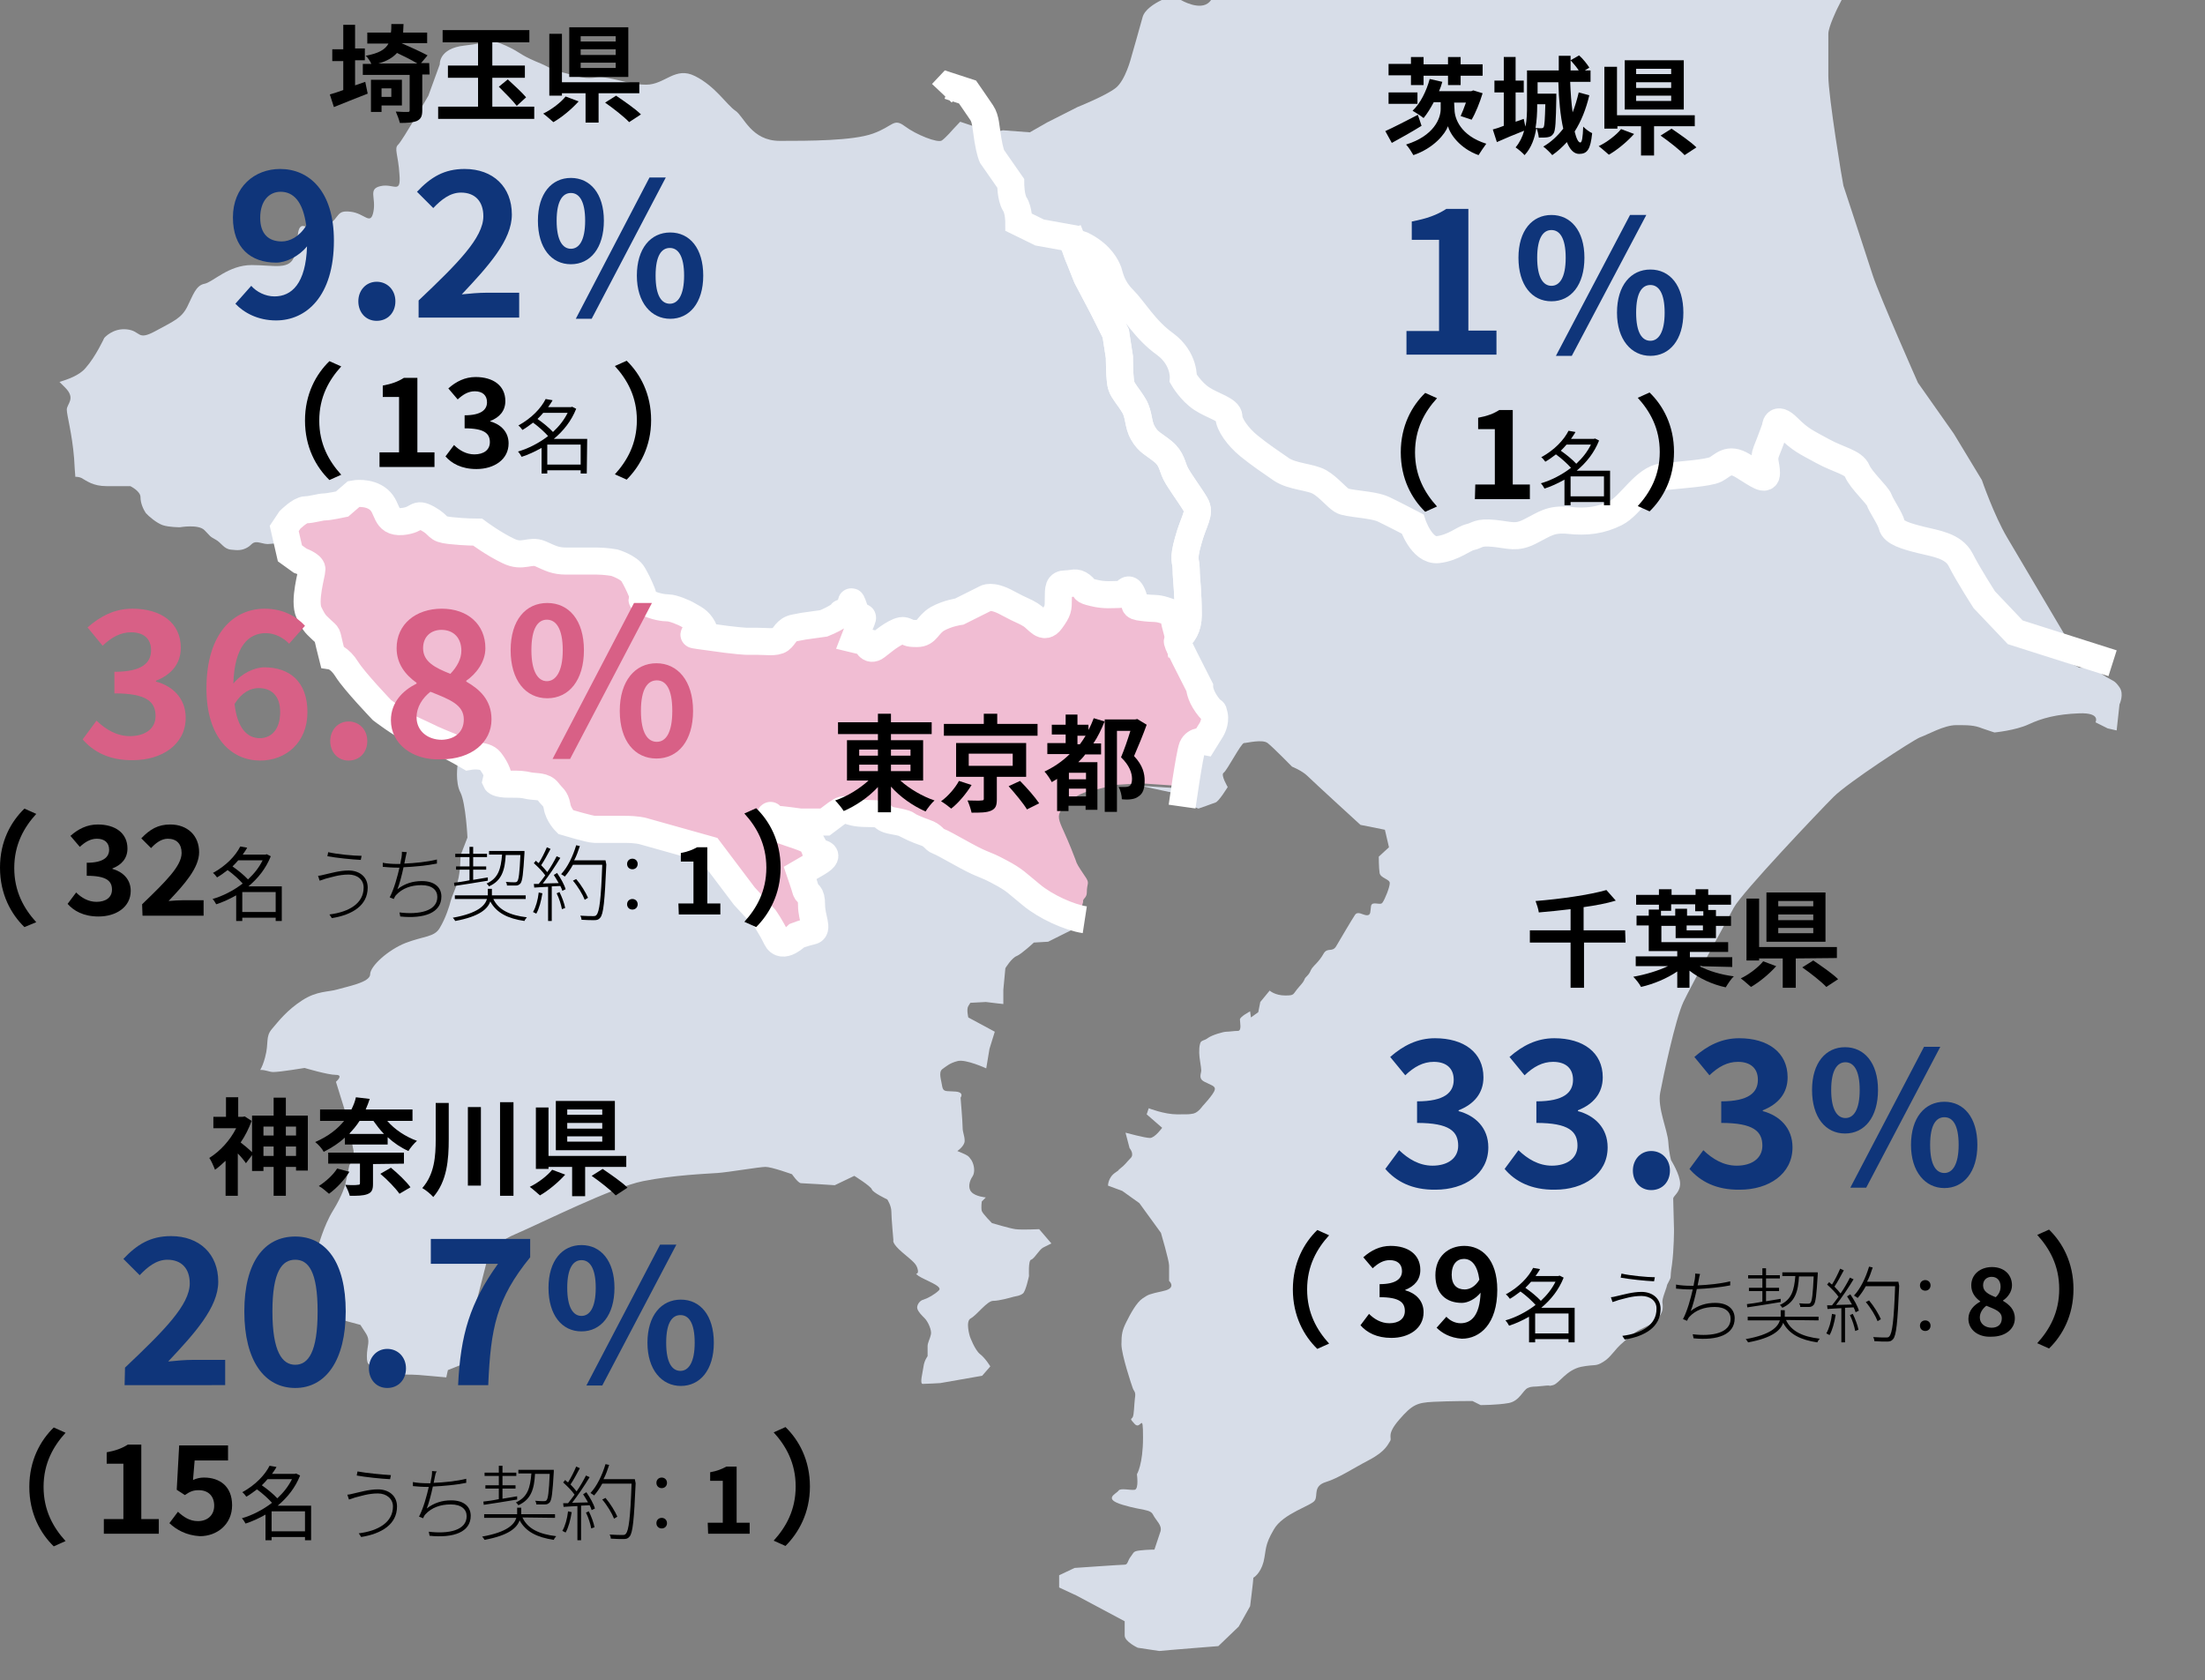 <?xml version="1.0" encoding="utf-8"?>
<!-- Generator: Adobe Illustrator 27.4.1, SVG Export Plug-In . SVG Version: 6.00 Build 0)  -->
<svg version="1.1" id="_レイヤー_2" xmlns="http://www.w3.org/2000/svg" xmlns:xlink="http://www.w3.org/1999/xlink" x="0px"
	 y="0px" viewBox="0 0 541.5 412.7" style="enable-background:new 0 0 541.5 412.7;" xml:space="preserve">
<rect x="0" y="0" width="541.5" height="412.7" fill="#808080" stroke="none"/>
<style type="text/css">
	.st0{clip-path:url(#SVGID_00000176759702734090147380000006068033157079547029_);}
	.st1{fill:#D7DDE8;}
	.st2{fill:#F1BDD3;}
	.st3{fill:none;stroke:#FFFFFF;stroke-width:6.65;}
	.st4{fill:#0F357A;}
	.st5{fill:#D86086;}
</style>
<g id="_レイヤー_1-2">
	<g>
		<g>
			<defs>
				<rect id="SVGID_1_" x="1.5" y="-1.9" width="540" height="414.6"/>
			</defs>
			<clipPath id="SVGID_00000040543510202616893290000013714371534289347481_">
				<use xlink:href="#SVGID_1_"  style="overflow:visible;"/>
			</clipPath>
			<g style="clip-path:url(#SVGID_00000040543510202616893290000013714371534289347481_);">
				<g>
					<path class="st1" d="M487.3-160.9c-4,0-4.7,0-5.4-4c-0.7-4-3.3-2-5.4-3.3c-2-1.3-5.4-2-8-2s-5.4-2.7-5.4-2.7s-4-2.7-4-6
						c0-3.4-4-3.3-6.7-3.3s-1.3,6.7-1.3,6.7l3.3,6c0,0,0,4-2.7,7.4c-2.7,3.3-2.7,1.3-8.7,4c-6,2.7-4,6.7-4,6.7s-2.7,2.7-5.4,3.3
						c-2.7,0.7-1.3,3.4-4,6c-2.7,2.7-4,1.3-4,1.3s-2.7-3.3-4.7-6c-2-2.7-4-2.7-4-2.7s-4.7-0.7-8-3.3c-3.4-2.7-4-4-4-4l-1.3-6.7l-6-2
						c0,0-3.4-2.7-4.7-6c-1.3-3.3-6-6-9.4-8.7c-1.9-1.5-4.5-1.3-6.5-0.9v3.9c0,0-1.9,2.3-0.9,6.6c0.9,4.2,1.4,3.8,0.9,6.1
						c-0.5,2.3-1.9,2.8-0.5,6.6c1.4,3.8,2.8,7.1,2.8,9.4s0,8-1,9.9c-0.9,1.9-1.4,8.5,0,11.8c1.4,3.3,7.2,4.1,5.7,7.9
						c-1.5,3.9-3.8,5.3-5.2,5.7c-1.4,0.5-7.5,0.5-8,3.3c-0.5,2.8,2.8,8.9,2.8,11.3v6.1c0,0-2.3,3.3-0.5,4.2s1.9,3.3,1.9,6.1
						s0.9,10.3,0.5,11.8c-0.5,1.4-0.5,2.8-0.5,4.7s0.5,6.1,0.5,6.1s1.9,3.8,0,3.8s-3.3,0.5-3.8,2.3c-0.5,1.9-2.4,4.2-4.7,8.9
						c-2.3,4.7-1.4,12.7-3.3,15.5c-1.9,2.8-2.8,4.7-5.2,4.7s-5.6-3.8-8-3.8s-5.6,1-6.6,2.8c-0.9,1.9-7.1,0-7.1,0s-2.3-2.4-2.8,0
						s-4.7,7.1-7.5,8c-2.8,0.9-9.4,1.4-9.4,1.4s-0.5,2.8-3.8,0.9c-3.3-1.9-5.6-1.4-5.6,0s0.5,4.7-1.4,4.7S298.9-8,298.9-8
						s0.5,6.1-1.9,8.5c-2.3,2.3-7-0.5-7-0.5s-2.8-0.9-4.7,0s-4.2,2.4-4.7,4.2c-0.5,1.9-2.8,9.9-2.8,9.9s-1.4,5.6-3.8,7.5
						c-2.4,1.9-9.4,4.7-9.4,4.7l-7.5,3.8l-4.2,2.4l-6.6-0.5l-4.8,1c0.8,1.1,1.9,2.6,2.4,3.5c1,1.5,1,3.5,1.5,6.6c0.5,3,1,4.1,1,4.1
						l4.6,6.6c0,0,0,3.5,1,5.1c1,1.5,1,4.5,1,4.5l5.1,2.5l8.4,1.6l-1.5-3.7c0,0-2.7-5.4,1.3-3.1c4,2.2,5.3,4.9,5.8,6.2
						c0.4,1.3,0.9,4,3.6,6.7c2.7,2.7,5.4,7.6,10.3,11.1c4.9,3.6,4.5,8.5,4.5,8.5s1.8,3.1,4.5,4.9c2.7,1.8,6.7,2.7,6.7,4.5
						s2.2,4.9,4.9,7.1c2.7,2.2,5.4,4,8,5.8c2.7,1.8,7.1,1.8,9.4,3.1c2.2,1.3,4,3.6,5.4,4.5c1.3,0.9,7.6,0.9,10.3,2.2
						c2.7,1.3,7.1,3.6,7.1,3.6s2.2,6.7,6.2,6.3c4-0.5,6.2-2.7,8-3.1s1.8-1.3,5.8-0.9c4,0.4,5.4,1.3,8.9-0.5c3.6-1.8,4.9-3.1,9.4-2.7
						c4.5,0.5,8,0,11.6-1.8c3.6-1.8,7.1-8.5,11.6-8.9c4.5-0.5,11.1-0.9,12.9-1.8c1.8-0.9,3.1-3.1,6.7-0.9c3.6,2.2,5.8,4,5.8,1.8
						s-0.9-3.1,0-5.4c0.9-2.2,2.2-5.8,2.2-5.8s0-3.1,3.1,0c3.1,3.1,4.5,3.6,8.5,5.8s7.6,2.7,8.5,4.9c0.9,2.2,4.9,5.8,5.4,7.1
						c0.4,1.3,2.7,4.5,3.1,6.2c0.4,1.8,3.5,2.7,7.1,3.6c3.6,0.9,8,1.4,9.8,4.9c1.8,3.6,5.8,9.8,5.8,9.8l7.6,8l10.7,6.2
						c0,0,4,1.3,5.4,1.3h3.5c-1.5-1-4.3-1.9-5-3.1c-0.7-1.2-13.3-22.5-16.5-27.9s-6.2-14.1-6.2-14.1l-6.9-11.4L471,94
						c0,0-9.4-21.2-11.1-26.4c-1.7-5.2-6.9-21.2-7.2-22c-0.2-0.7-3.7-22-3.7-26.9V8.3c0-1.7,2.2-6.2,2.2-6.2s4.2-8.4,4.7-9.1
						c0.5-0.7,5.4-6.7,5.4-6.7l0.5-3.7l-1.5-3.9c0,0,0.2-2.5,0.2-6.2s1-5.7,1-5.7s1.7-2,0.8-2.7c-1-0.7-1.7,0-1.7-1.7
						s-0.5-3.7-0.2-5.7c0.2-2,1-4.7,1.7-6.2c0.7-1.5,2-3.9,2.5-5.7c0.5-1.7,1.2-6.4,1.2-6.4l2.7-5.7c0,0,4.5-11.6,5.7-15.3
						c1.2-3.7,3.2-9.4,3.2-9.4s3.7-4.7,4.7-5.7c1-1,2-1.7,2-1.7s0-12.6,1.2-16.3c1.2-3.7,4.7-13.1,4.7-13.1l0.5-5.4
						c0,0,2.2-4.7,5.2-8.6c3-4,5.4-7.7,5.4-7.7s1.5-1.2,1.7-2c0.2-0.5-0.3-3.1-0.3-6c-2.5-0.8-5-1.7-6.6-2.4
						C491.3-163,491.3-160.9,487.3-160.9L487.3-160.9z"/>
					<g>
						<path class="st1" d="M239.1,31c0.1,0.4,0.3,0.7,0.3,0.7S239.2,31.4,239.1,31l-3.3-1.1l-1.7,1.8c0,0-1.8,2.1-2.8,2.8
							s-6.3-1.4-9.1-3.5c-2.8-2.1-2.8,0-7.8,1.8c-4.9,1.8-15.9,1.8-22.9,1.8s-8.8-6-10.9-7.4s-4.9-6-9.9-8.5
							c-4.9-2.5-7.4,2.1-12,2.1s-8.8-2.1-12-1.8c-3.2,0.4-3.9,0-8.1-1.1c-4.2-1.1-2.8-1.1-7-2.8c-4.2-1.8-3.5-2.1-7.4-3.9
							c-3.9-1.8-3.9-0.7-10.2,0c-6.3,0.7-6,4.6-6,4.6l-2.8,7.7c0,0-6.3,10.9-7.4,12c-1.1,1,0,2.4,0.3,7.4c0.4,4.9-1.4,2.1-4.6,2.8
							c-3.2,0.7-1.1,2.8-1.8,6.3c-0.7,3.5-2.1,0.4-5.6,0c-3.5-0.4-2.5,1.1-5.6,3.5c-3.2,2.5-1.8,2.1-4.9,0.4
							c-3.2-1.8-2.1,2.8-3.2,6.7c-1.1,3.9-4.9,2.5-10.6,2.5s-9.5,4.2-11.6,4.6s-2.8,2.8-4.2,5.6c-1.4,2.8-3.2,3.5-7.8,6
							c-4.6,2.5-3.5,0-7-0.4c-3.5-0.4-5.6,2.1-5.6,2.1s-2.1,4.6-4.6,7.4c-1.5,1.8-4.4,2.8-6.4,3.4c0.4,0.4,0.9,0.9,1.4,1.4
							c2.7,2.7,0.4,4,0.4,5.4s1.3,5.8,1.8,12c0.1,1.9,0.2,3.4,0.3,4.5c0.6,0,1.1,0.1,1.5,0.3c1.3,0.7,2.8,2,6.2,2H32
							c0,0,2.5,1.2,2.5,2.7s0.7,3,1.3,3.9c0.7,0.8,2.7,2.5,4.2,3c1.5,0.5,4.2,0.5,4.2,0.5s4.5-0.8,6,0.7c1.5,1.5,1.2,1.5,2.7,2.3
							c1.5,0.8,2,2.3,3.8,2.5s2.7,0.2,4-0.5c1.3-0.7,1.2-1.7,3.2-1.2c2,0.5,1.7,0.3,3.4,0.2c0.7-0.1,1.9-0.4,3.1-0.7l-0.7-3.1
							l1.4-2.1c0,0,2.5-2.5,3.9-2.5s3.6-0.7,4.6-0.7s4.3-0.7,4.3-0.7l2.9-2.5c0,0,3.6-0.7,6.1,1.4c2.5,2.1,1.4,5.7,5.7,5.4
							c4.3-0.4,3.2-2.5,6.4-0.7c3.2,1.8,1.8,2.5,5.4,2.9c3.6,0.4,6.8,0.4,6.8,0.4s3.9,2.9,7.5,4.6c3.6,1.8,5.3-0.4,7.9,0.7
							c2.5,1.1,3.6,1.8,6.4,1.8h7.5c2.1,0,4.3,0.4,4.3,0.4s3.6,1.1,4.6,2.9c0.7,1.2,1.4,2.6,2.1,4.3c1.1,2.5-1.1,1.4,1.1,2.5
							c2.1,1.1,4.3,1.4,5.4,1.4s3.9,1.1,5,1.8c1.1,0.7,2.5,1.1,3.6,3.2c1.1,2.1-6.4,1.1,1.1,2.1c7.5,1.1,9.6,1.1,9.6,1.1h2.5
							c2.1,0,4.6,0.4,5.7-0.4s1.4-2.5,3.6-2.9l2.1-0.4l5-0.7c0,0,1.8-0.7,3.6-1.8c1.8-1.1-0.4-0.4,1.8-1.1c2.1-0.7,0.7-4.6,2.1-0.7
							c1.4,3.9,2.9,0.3,1.4,3.9l-1.4,3.6l2.9,0.7c0,0,0.7,2.5,2.5,1.1l1.8-1.4c0,0,3.6-2.9,5-2.5c1.4,0.4,0.7,0.7,3.2,0.7
							s2.5-2.1,5-3.6c2.5-1.4,5.4-1.8,5.4-1.8l6.4-3.2c0,0,1.4-1.1,5.4,1.1c3.9,2.1,3.9,1.8,5.7,2.9c1.8,1.1,3.2,3.9,5,1.4
							c1.8-2.5,1.8-2.9,1.8-5.4s0-3.6,1.8-3.6s2.5-0.7,3.9,0.4c1.4,1.1,0,1.1,2.9,1.8c2.8,0.7,4.6,0.4,6.4,0.4s2.1-2.5,3.2,0
							c1.1,2.5-0.4,2.9,2.5,3.2c2.9,0.4,3.2,0,5.4,0.7l2.1,0.7c0,0,0,1.1,1.1,5c0.2,0.8,0.2,1.2,0.2,1.4c1.3-1,2.6-2.8,2.6-5.9
							c0-6.2-0.5-8.9-0.5-11.2s-0.9-2.2,0.5-7.1c1.3-4.9,3.1-6.7,1.8-8.9s-4-5.8-4.9-7.6c-0.9-1.8-0.9-3.6-3.1-5.4s-3.6-2.2-4.9-4.5
							c-1.3-2.2-0.9-4.5-2.2-6.7s-2.7-3.6-3.1-4.9c-0.5-1.3-0.5-7.1-0.5-7.1l-0.9-5.8l-3.1-6.2l-4-7.6l-0.3-0.7l-8.4-1.6l-5.1-2.5
							c0,0,0-3-1-4.5c-1-1.5-1-5.1-1-5.1l-4.6-6.6c0,0-0.5-1-1-4.1s-0.5-5.1-1.5-6.6c-0.6-0.9-1.6-2.3-2.4-3.5l-1.8,0.4l1.8-0.4
							c-0.6-0.9-1.1-1.6-1.1-1.6L239.1,31L239.1,31z"/>
						<path class="st1" d="M505.5,161.8l-10.7-6.2l-7.6-8c0,0-4-6.2-5.8-9.8c-1.8-3.6-6.2-4-9.8-4.9c-3.6-0.9-6.7-1.8-7.1-3.6
							c-0.4-1.8-2.7-4.9-3.1-6.2c-0.5-1.3-4.5-4.9-5.4-7.1c-0.9-2.2-4.5-2.7-8.5-4.9s-5.4-2.7-8.5-5.8c-3.1-3.1-3.1,0-3.1,0
							s-1.3,3.6-2.2,5.8c-0.9,2.2,0,3.1,0,5.4s-2.2,0.4-5.8-1.8c-3.6-2.2-4.9,0-6.7,0.9c-1.8,0.9-8.5,1.3-12.9,1.8
							c-4.5,0.5-8,7.1-11.6,8.9c-3.6,1.8-7.1,2.2-11.6,1.8c-4.5-0.5-5.8,0.9-9.4,2.7c-3.6,1.8-4.9,0.9-8.9,0.5c-4-0.4-4,0.4-5.8,0.9
							s-4,2.7-8,3.1c-4,0.5-6.2-6.3-6.2-6.3s-4.5-2.2-7.1-3.6c-2.7-1.3-8.9-1.3-10.3-2.2s-3.1-3.1-5.4-4.5c-2.2-1.3-6.7-1.3-9.4-3.1
							c-2.7-1.8-5.4-3.6-8-5.8c-2.7-2.2-4.9-5.4-4.9-7.1s-4-2.7-6.7-4.5c-2.7-1.8-4.5-4.9-4.5-4.9s0.4-4.9-4.5-8.5
							c-4.9-3.6-7.6-8.5-10.3-11.1c-2.7-2.7-3.1-5.4-3.6-6.7c-0.5-1.3-1.8-4-5.8-6.2s-1.3,3.1-1.3,3.1l1.5,3.7l0.9,0.2l-0.9-0.2
							l0.3,0.7l4,7.6l3.1,6.2l0.9,5.8c0,0,0,5.8,0.5,7.1s1.8,2.7,3.1,4.9c1.3,2.2,0.9,4.5,2.2,6.7s2.7,2.7,4.9,4.5
							c2.2,1.8,2.2,3.6,3.1,5.4c0.9,1.8,3.6,5.4,4.9,7.6s-0.4,4-1.8,8.9c-1.3,4.9-0.5,4.9-0.5,7.1s0.5,4.9,0.5,11.2
							c0,3.1-1.3,4.9-2.6,5.9c-0.1,1-1.3-1,1.5,4.7l3.6,7.1c0,0,0,1.8,1.8,4.3c1.8,2.5,1.4,0.7,1.8,2.5c0.4,1.8-0.7,3.6-0.7,3.6
							l-1.8,2.9c0,0-2.1-0.4-2.9,1.4s-1.1,3.9-1.1,3.9s0,2.5-0.4,4.3l-0.4,1.8l-10.4-0.7l8.8,1.9l2.2,0.2l0.2,2.3l3,1.2
							c0,0,3.5-1.2,4.2-1.5c0.8-0.2,3-3.8,3-3.8s-1.8-3-1-3.5c0.8-0.5,4.3-7.3,5-7.3s4.5-1,5.8,0c1.3,1,6,5.8,6,5.8s2.5,1,3.8,2.3
							c1.3,1.3,13,12,13,12l6,1.2l1,4.3l-2.5,2.3c0,0,0,2.8,0.2,4c0.2,1.3,2.5,1.5,2.5,2.5s-1.2,4-1.8,4.8c-0.5,0.8-2.5-0.5-2.8,0.8
							c-0.2,1.3,0,2.3-1,2.3s-2.3-1.2-3,0c-0.8,1.2-3.5,5.8-4.5,7.5c-1,1.8-2.2,0.2-3.2,2c-1,1.8-2.3,2.8-2.8,3.5s-0.3,1-1.3,2
							c-1,1,0,0.5-1.8,2.5c-1.8,2-1,2.2-3.5,2.2s-3.8-1.2-3.8-1.2l-2.3,2.8l-0.5,2.5l-1.8,1.3l-0.2-1.5c0,0-2.5,1.3-2.5,2
							s0.5,2.8-0.5,2.8s-2,0.2-2.8,0.2s-3.5,0.8-4.5,1.5c-1,0.8-1.8,0.5-2,1.5c-0.2,0.7-0.2,1.4-0.2,2.2c0,1.2,0.5,3.5,0.5,4.3
							s-0.8,2,0.8,2.8c1.5,0.8,2.8,1,2.5,2c-0.2,1-3,4-3,4s-1,1.5-2.2,1.8c-1.2,0.2-0.8,0.2-4,0.2s-7-1.5-7-1.5l-0.5,1.5l3.8,3.3
							c0,0-1.8,2.5-3,2.5s-6-1.3-6-1.3l1,3.8c0,0,1.3,1.5,0.2,2.5c-1,1-1.2,1.5-2.5,2.5c-1.2,1,0.5-0.2-1.2,1
							c-1.8,1.2-1.8,3.2-1.8,3.2l3.5,1.3l4.2,3l5.3,7.3c0,0,2,6.8,2,8v3.8c0,0,2,1.8-1.5,2.5c-3.5,0.8-3.5,0.8-5,1.8
							c-1.5,1-3,3.8-4,5.8c-1,2-1.2,3-1.2,5.5c0,2.5,2.5,10,2.8,10.8s0.8,0.8,0.5,2.5c-0.2,1.8-0.2,3.8-0.5,4.5s-1,0.2,0.5,1.8
							c1.5,1.5,2-3.3,2,3.3s-1.5,9-1.5,9s0.5,3.5-0.5,3.8c-1,0.2-3.5-0.5-4,0.2c-0.5,0.8-4,2,1,3.5c5,1.5,6.8,1,7.5,2.5
							c0.8,1.5,2.2,2.5,1.8,4c-0.5,1.5-1.5,4.5-1.5,4.5s-1.8,0-3.5,0.2c-1.8,0.2-1.5,0.5-2.3,1.5c-0.8,1-0.7,2-1.5,2
							s-12.3,0.8-12.3,0.8l-3.8,1.8v3l4.3,2l11.8,6.3v3.5c0,1.5,3.2,3,3.2,3l5.3,0.8c1.8-0.2,14.5-1.2,14.5-1.2l5-4.8l2.8-5
							c0,0,0.8-6.3,0.8-7c0,0,1.7-0.9,2.5-3.9c0.7-3,0.2-4,2.5-7.9c2.2-4,9.4-5.9,10.1-7.2c0.8-1.2-0.5-3.5,2.7-4.5
							c3.2-1,6.4-3.2,10.6-5.4c4.2-2.2,4.7-4,5.2-4.7c0.5-0.8-1-1.5,2.2-5.2c3.2-3.7,4.4-4.2,8.4-4.4c4-0.2,9.6-0.2,9.6-0.2l2,1
							c0,0,4.2,0,6.9-0.5c2.7-0.5,3.5-3.2,4.7-3.7c1.2-0.5,1.2-0.2,3.7-0.5s1,0.2,2.5-0.2s3.2-3.7,6.9-4.5c3.7-0.7,3.4,0,5.4-1.2
							c2-1.2,2.7-3,5-4.9c2.2-2,3.2-2.7,5.4-3.7s4-2.7,4.2-4.4c0.2-1.7-0.5-1.2,0.5-4c1-2.7,0.2-1.2,1-2.7c0.8-1.5,0.2-0.5,0.8-4.2
							c0.5-3.7,0.5-8.6,0.5-8.6s-0.2-6.9-0.2-7.6s1.7-1.5,1.7-3.7s-2.2-5.7-2.2-5.7s-0.5-1.5-0.7-4.5c-0.2-3-2.7-8.4-2-12.1
							c0.7-3.7,3.7-18,5.7-22.3c2-4.2,10.4-19.5,12.4-23.2c2-3.7,21-23.7,24.5-27.2c3.5-3.5,19.3-13.8,21.2-14.6c2-0.7,5.9-3,8.9-3
							s4.4,0,6.4,0.8c2,0.7,3,1,3,1s5.2-0.5,8.4-2c3.2-1.5,6.9-2.5,12.4-2.7c5.4-0.2,4,2.2,4,2.2l3,1.5l2.2,0.5l0.7-6.4
							c0,0,1.2-2.5,0-4.2s-1.5-1.5-3.2-2.5s-1.5-1.2-3-2.2c0,0-0.1-0.1-0.2-0.1h-3.5C509.5,163.2,505.5,161.9,505.5,161.8
							L505.5,161.8z"/>
						<path class="st1" d="M253.2,219.8c-3.6-2.9-3.9-3.6-7.9-5.7c-3.9-2.1-3.6-1.4-8.2-3.9c-4.6-2.5-5.7-3.2-6.8-3.6
							c-1.1-0.4-1.1-1.4-3.2-2.1c-2.1-0.7-4.3-1.8-4.3-1.8s0.4-0.4-3.6-1.1c-3.9-0.7-0.7-1.8-6.4-1.8s-4.6-2.1-7.5,0l-2.8,2.1h-6.1
							c0,0-5-0.7-6.1-0.7s-1.4-2.1-1.1,0c0.4,2.1-0.7,1.4,2.1,2.5c2.9,1.1,7.1,2.2,7.9,3.2c0.7,1.1,1.1,2.5,1.1,2.5s4.6,0,0.4,2.5
							l-4.3,2.5c0,0,1.1,3.2,1.4,4.3c0.4,1.1,1.4,0.4,1.4,3.6s1.8,6.1,0,6.4c-1.8,0.4-3.6,1.1-3.6,1.1s-3.6,3.6-5,0.7
							c-1.4-2.9-2.9-5-2.9-5l-5-5.4l-8.6-11.4l-16.4-4.6c0,0-1.4-0.4-4.3-0.4H146c-1.1,0-7.1-1.8-7.1-1.8s-1.8-1.8-2.1-3.9
							c-0.4-2.1-1.1-2.1-2.2-3.6c-1.1-1.4-2.8-1.1-4.6-1.4c-1.8-0.4-2.1-0.4-5-0.4s-3.2-0.7-3.2-0.7l0.4-1.8c0,0-0.4-1.4-1.8-3.2
							c-1.4-1.8-5.3-1.1-5.3-1.1s-0.1-0.1-0.3-0.2c-1.3,1.1-2.4,2.1-2.4,2.1s-0.7,4.4,0.7,7c1.3,2.7,1.7,11,1.7,11l-1.7,4.4
							c0,0,0,4-0.7,6.4c-0.7,2.3-1.3,3.3-1.7,4.7c-0.3,1.3-1.3,4.4-2.7,6.7c-1.3,2.3-4,2-8.4,3.7c-4.3,1.7-8.7,5.7-8.7,7.7
							s-5.7,3-8,3.7c-2.3,0.7-5,0.3-8.7,2.7s-5.7,5-7.4,7c-1.7,2-0.7,3.3-1.7,7c-0.4,1.5-0.8,2.4-1.2,3.1c1.2-0.1,2.2,0.5,3.2,0.5
							c1.7,0,7.7-1,7.7-1s5.7,1.7,7.7,1.7s0,1.7,0,1.7l2.3,7.4c0,0,1.7,7.7,2,9.4c0.3,1.7-1,3.7-1,3.7l-1,4.7c0,0-0.7,2.7-3,6.4
							c-2.3,3.7-3.7,9-3.7,9s0.3,4.7,1,7.7c0.7,3,1,2.7,2,5c1,2.3,3.7,5.4,3.7,5.4l3.7,1l1.3,2c1.3,2,0.3,3,0.3,5.7s0.7,1.7,2.7,3.3
							c2,1.7,5.7,1,10,1.3c2.2,0.2,4.8,0.4,6.8,0.6c0.2-1,0.4-1.8,0.4-1.8l5.8-2.3l1.3-3.3l-1.8-4.5l4.3-16.8c0,0,0.5-3.8,7-6.5
							c6.5-2.8,23.8-11.5,31.3-13c7.5-1.5,15.5-1.8,18.3-2c2.8-0.2,10.3-1.5,11.8-1.5s6.5,1.8,6.5,1.8s1.5,2.2,2.2,2.2
							s8.3,0.5,8.3,0.5l4.8-2.3c0,0,4,2.5,4.3,3.3c0.2,0.8,3.8,2.5,3.8,2.5s1,1.5,1,3s0.5,7,0.5,7s-0.5,0.7,2.2,3s3.5,2.8,3.8,4.3
							s-1.2,0.5,0.2,1.5c1.5,1,6,2.5,5,3.5c-1,1-2.8,2-3.8,2.3c-1,0.2-1.8,1.5-1.5,2.3s1,1.5,1.8,2.3c0.8,0.8,1.8,3,1.5,4
							c-0.2,1-0.8,2-0.8,2.8v2.5c0,0-0.8,1-1,2.5c-0.2,1.5-1,4.3-0.2,4.3s4.3-0.2,4.3-0.2l10.3-1.8l2-2.3c0,0-1.2-2-2.5-3
							c-1.3-1-2.5-4.3-2.5-4.3s-1.2-3.8,0.2-4.5c1.5-0.8,4-4.3,5.5-4.3s4.3-0.8,5-1c0.8-0.2,1.5-0.2,2.3-0.8
							c0.7-0.5,1.5-4.3,1.5-4.3s-0.2-3.8,0.5-4c0.8-0.2,2-2.5,3-3c1-0.5,2-1,2-1l-3-3.5c0,0-4.3,0.2-5.8,0c-1.5-0.2-5.8-1.5-5.8-1.5
							s-2.3-2.3-2.5-3c-0.2-0.8,0-2.3,0-2.3l1-1c0,0-2.5-0.2-3.5-1.3c-1-1-0.5-2.8,0.2-3.8s0.5-2.8-0.2-4c-0.8-1.2-1-1.2-2.3-1.8
							l-1.2-0.5c0,0,1.8-1.2,1.8-2.5s-0.5-2-0.5-3.3s-0.5-7.3-0.5-7.3s1-1.3-1.2-1.5c-2.3-0.2-3,0.2-3.3-1.2c-0.2-1.5-1-3.5,0-4.3
							c1-0.7,1.8-1.5,3.8-2c2-0.5,7,1.8,7,1.8l0.8-4.8l1.3-4.2l-6.5-3.5c0,0-0.5-2,0-2.8l0.5-0.8l3.8-0.2c1.5,0.2,4.3,0.5,4.3,0.5
							v-3.5l0.5-5.3c0,0,1.5-2.5,2.8-3c1.2-0.5,4.2-3.3,4.2-3.3l3.5-0.2l8-4l0.5-1c0.5-1-0.8-0.9-0.8-0.9s-5.7-0.4-7.5-2.1
							C255.7,221.6,256.8,222.7,253.2,219.8L253.2,219.8z"/>
						<path class="st2" d="M291,191.6c0.4-1.8,0.4-4.3,0.4-4.3s0.4-2.1,1.1-3.9s2.9-1.4,2.9-1.4l1.8-2.9c0,0,1.1-1.8,0.7-3.6
							c-0.4-1.8,0,0-1.8-2.5c-1.8-2.5-1.8-4.3-1.8-4.3l-3.6-7.1c-2.9-5.7-1.6-3.7-1.5-4.7c-1.4,1-2.7,1.3-2.7,1.3s1.4-0.2,2.7-1.3
							c0-0.2,0-0.6-0.2-1.4c-1.1-3.9-1.1-5-1.1-5l-2.1-0.7c-2.1-0.7-2.5-0.4-5.4-0.7c-2.9-0.4-1.4-0.7-2.5-3.2c-1.1-2.5-1.4,0-3.2,0
							s-3.6,0.4-6.4-0.4c-2.9-0.7-1.4-0.7-2.9-1.8c-1.4-1.1-2.1-0.4-3.9-0.4s-1.8,1.1-1.8,3.6s0,2.9-1.8,5.4c-1.8,2.5-3.2-0.4-5-1.4
							c-1.8-1.1-1.8-0.7-5.7-2.9c-3.9-2.1-5.4-1.1-5.4-1.1l-6.4,3.2c0,0-2.9,0.4-5.4,1.8c-2.5,1.4-2.5,3.6-5,3.6s-1.8-0.4-3.2-0.7
							c-1.4-0.4-5,2.5-5,2.5l-1.8,1.4c-1.8,1.4-2.5-1.1-2.5-1.1l-2.9-0.7l1.4-3.6c1.4-3.6,0,0-1.4-3.9c-1.4-3.9,0,0-2.1,0.7
							c-2.2,0.7,0,0-1.8,1.1c-1.8,1.1-3.6,1.8-3.6,1.8l-5,0.7l-2.1,0.4c-2.1,0.4-2.5,2.1-3.6,2.9c-1.1,0.7-3.6,0.4-5.7,0.4h-2.5
							c0,0-2.2,0-9.6-1.1c-7.5-1.1,0,0-1.1-2.1c-1.1-2.1-2.5-2.5-3.6-3.2c-1.1-0.7-3.9-1.8-5-1.8s-3.2-0.4-5.4-1.4
							c-2.1-1.1,0,0-1.1-2.5c-0.7-1.7-1.4-3.1-2.1-4.3c-1.1-1.8-4.6-2.9-4.6-2.9s-2.2-0.4-4.3-0.4h-7.5c-2.9,0-3.9-0.7-6.4-1.8
							c-2.5-1.1-4.3,1.1-7.9-0.7c-3.6-1.8-7.5-4.6-7.5-4.6s-3.2,0-6.8-0.4c-3.6-0.4-2.1-1.1-5.4-2.9c-3.2-1.8-2.1,0.4-6.4,0.7
							c-4.3,0.4-3.2-3.2-5.7-5.4s-6.1-1.4-6.1-1.4l-2.9,2.5c0,0-3.2,0.7-4.3,0.7s-3.2,0.7-4.6,0.7s-3.9,2.5-3.9,2.5l-1.4,2.1
							l0.7,3.1c1.7-0.5,3.3-1,3.3-1s-1.6,0.5-3.3,1l0.7,3l2.5,1.8c0,0,2.9,1.1,2.9,2.1s-2.1,7.9-0.7,10.7c1.4,2.9,1.8,2.9,3.2,4.3
							c1.4,1.4,1.1,0.7,1.8,3.6l0.7,2.8c0,0,1.8,0.4,3.6,3.2c1.8,2.9,8.6,10,8.6,10s4.7,3.6,7.1,4.6c2.5,1.1,5.3,2.5,5.3,2.5
							s3.2,1.4,4.3,1.8c0.9,0.3,3.4,1.8,4.3,2.3c1.2-1,2.7-2.1,3.3-2.3c-0.7,0.2-2.1,1.2-3.3,2.3c0.2,0.1,0.3,0.2,0.3,0.2
							s3.9-0.7,5.3,1.1c1.4,1.8,1.8,3.2,1.8,3.2l-0.4,1.8c0,0,0.4,0.7,3.2,0.7s3.2,0,5,0.4c1.8,0.4,3.6,0,4.6,1.4
							c1.1,1.5,1.8,1.4,2.2,3.6c0.4,2.1,2.1,3.9,2.1,3.9s6.1,1.8,7.1,1.8h7.5c2.9,0,4.3,0.4,4.3,0.4l16.4,4.6l8.6,11.4l5,5.4
							c0,0,1.4,2.1,2.9,5c1.4,2.9,5-0.7,5-0.7s1.8-0.7,3.6-1.1c1.8-0.4,0-3.2,0-6.4s-1.1-2.5-1.4-3.6c-0.4-1.1-1.4-4.3-1.4-4.3
							l4.3-2.5c4.3-2.5-0.4-2.5-0.4-2.5s-0.4-1.4-1.1-2.5s-5-2.1-7.9-3.2c-2.9-1.1-1.8-0.4-2.1-2.5c-0.4-2.1,0,0,1.1,0
							s6.1,0.7,6.1,0.7h6.1l2.8-2.1c2.9-2.1,1.8,0,7.5,0s2.5,1.1,6.4,1.8c3.9,0.7,3.6,1.1,3.6,1.1s2.1,1.1,4.3,1.8s2.1,1.8,3.2,2.1
							c1.1,0.4,2.1,1.1,6.8,3.6c4.6,2.5,4.3,1.8,8.2,3.9c3.9,2.1,4.3,2.9,7.9,5.7c3.6,2.9,2.5,1.8,4.3,3.6c1.8,1.8,7.5,2.1,7.5,2.1
							l1.1-3.9c-0.2-0.8,0.9-0.9,0.9-2.3c0-2.5,0.9-2.1-0.6-4.2c-1.4-2.1-1.9-2.8-2.2-3.9c-0.4-1.1-1.5-3.9-2.9-7
							c-1.2-2.6-1.6-3.7-0.6-5.1c1.1-1.4,1.6-1.8,1.6-1.8s2-2.1,5.3-2.9c3.2-0.7,6.1-1.5,6.1-1.5l6.6-0.4l10.4,0.7L291,191.6
							L291,191.6z"/>
					</g>
					<g>
						<path class="st3" d="M286.4,158.2c0,0,5.4-0.9,5.4-7.1s-0.5-8.9-0.5-11.2s-0.9-2.2,0.5-7.1c1.3-4.9,3.1-6.7,1.8-8.9
							s-4-5.8-4.9-7.6c-0.9-1.8-0.9-3.6-3.1-5.4s-3.6-2.2-4.9-4.5c-1.3-2.2-0.9-4.5-2.2-6.7s-2.7-3.6-3.1-4.9
							c-0.5-1.3-0.5-7.1-0.5-7.1l-0.9-5.8l-3.1-6.2l-4-7.6l-4.6-11.6"/>
						<path class="st3" d="M266.4,225.9c-3.9-0.6-9.6-3.2-13.1-6.1c-3.6-2.9-3.9-3.6-7.9-5.7c-3.9-2.1-3.6-1.4-8.2-3.9
							c-4.6-2.5-5.7-3.2-6.8-3.6c-1.1-0.4-1.1-1.4-3.2-2.1c-2.1-0.7-4.3-1.8-4.3-1.8s0.4-0.4-3.6-1.1c-3.9-0.7-0.7-1.8-6.4-1.8
							s-4.6-2.1-7.5,0l-2.8,2.1h-6.1c0,0-5-0.7-6.1-0.7s-1.4-2.1-1.1,0c0.4,2.1-0.7,1.4,2.1,2.5c2.9,1.1,7.1,2.2,7.9,3.2
							c0.7,1.1,1.1,2.5,1.1,2.5s4.6,0,0.4,2.5l-4.3,2.5c0,0,1.1,3.2,1.4,4.3c0.4,1.1,1.4,0.4,1.4,3.6s1.8,6.1,0,6.4
							c-1.8,0.4-3.6,1.1-3.6,1.1s-3.6,3.6-5,0.7c-1.4-2.9-2.9-5-2.9-5l-5-5.4l-8.6-11.4l-16.4-4.6c0,0-1.4-0.4-4.3-0.4h-7.5
							c-1.1,0-7.1-1.8-7.1-1.8s-1.8-1.8-2.1-3.9c-0.4-2.1-1.1-2.1-2.2-3.6c-1.1-1.4-2.8-1.1-4.6-1.4c-1.8-0.4-2.1-0.4-5-0.4
							s-3.2-0.7-3.2-0.7l0.4-1.8c0,0-0.4-1.4-1.8-3.2c-1.4-1.8-5.3-1.1-5.3-1.1s-3.6-2.1-4.6-2.5c-1.1-0.4-4.3-1.8-4.3-1.8
							s-2.9-1.4-5.3-2.5c-2.5-1.1-7.1-4.6-7.1-4.6s-6.8-7.1-8.6-10c-1.8-2.9-3.6-3.2-3.6-3.2l-0.7-2.8c-0.7-2.9-0.3-2.2-1.8-3.6
							c-1.4-1.4-1.8-1.4-3.2-4.3c-1.4-2.9,0.7-9.6,0.7-10.7s-2.9-2.1-2.9-2.1l-2.5-1.8l-1.4-6.1l1.4-2.1c0,0,2.5-2.5,3.9-2.5
							s3.6-0.7,4.6-0.7s4.3-0.7,4.3-0.7l2.9-2.5c0,0,3.6-0.7,6.1,1.4c2.5,2.1,1.4,5.7,5.7,5.4c4.3-0.4,3.2-2.5,6.4-0.7
							c3.2,1.8,1.8,2.5,5.4,2.9c3.6,0.4,6.8,0.4,6.8,0.4s3.9,2.9,7.5,4.6c3.6,1.8,5.3-0.4,7.9,0.7c2.5,1.1,3.6,1.8,6.4,1.8h7.5
							c2.1,0,4.3,0.4,4.3,0.4s3.6,1.1,4.6,2.9c0.7,1.2,1.4,2.6,2.1,4.3c1.1,2.5-1.1,1.4,1.1,2.5c2.1,1.1,4.3,1.4,5.4,1.4
							s3.9,1.1,5,1.8c1.1,0.7,2.5,1.1,3.6,3.2c1.1,2.1-6.4,1.1,1.1,2.1c7.5,1.1,9.6,1.1,9.6,1.1h2.5c2.1,0,4.6,0.4,5.7-0.4
							s1.4-2.5,3.6-2.9l2.1-0.4l5-0.7c0,0,1.8-0.7,3.6-1.8c1.8-1.1-0.4-0.4,1.8-1.1c2.1-0.7,0.7-4.6,2.1-0.7
							c1.4,3.9,2.9,0.3,1.4,3.9l-1.4,3.6l2.9,0.7c0,0,0.7,2.5,2.5,1.1l1.8-1.4l0,0c0,0,3.6-2.9,5-2.5c1.4,0.4,0.7,0.7,3.2,0.7
							s2.5-2.1,5-3.6c2.5-1.4,5.4-1.8,5.4-1.8l6.4-3.2c0,0,1.4-1.1,5.4,1.1c3.9,2.1,3.9,1.8,5.7,2.9c1.8,1.1,3.2,3.9,5,1.4
							c1.8-2.5,1.8-2.9,1.8-5.4s0-3.6,1.8-3.6s2.5-0.7,3.9,0.4c1.4,1.1,0,1.1,2.9,1.8c2.8,0.7,4.6,0.4,6.4,0.4s2.1-2.5,3.2,0
							c1.1,2.5-0.4,2.9,2.5,3.2c2.9,0.4,3.2,0,5.4,0.7l2.1,0.7c0,0,0,1.1,1.1,5c1.1,3.9-1.8-1.1,1.8,6.1l3.6,7.1c0,0,0,1.8,1.8,4.3
							c1.8,2.5,1.4,0.7,1.8,2.5c0.4,1.8-0.7,3.6-0.7,3.6l-1.8,2.9c0,0-2.1-0.4-2.9,1.4c-0.7,1.8-2.5,14.6-2.5,14.6"/>
					</g>
					<path class="st3" d="M286.4,158.2c0,0,5.4-0.9,5.4-7.1s-0.5-8.9-0.5-11.2s-0.9-2.2,0.5-7.1c1.3-4.9,3.1-6.7,1.8-8.9
						s-4-5.8-4.9-7.6c-0.9-1.8-0.9-3.6-3.1-5.4s-3.6-2.2-4.9-4.5c-1.3-2.2-0.9-4.5-2.2-6.7s-2.7-3.6-3.1-4.9
						c-0.5-1.3-0.5-7.1-0.5-7.1l-0.9-5.8l-3.1-6.2l-4-7.6l-1.8-4.5c0,0-2.7-5.4,1.3-3.1c4,2.2,5.3,4.9,5.8,6.2
						c0.4,1.3,0.9,4,3.6,6.7c2.7,2.7,5.4,7.6,10.3,11.1c4.9,3.6,4.5,8.5,4.5,8.5s1.8,3.1,4.5,4.9c2.7,1.8,6.7,2.7,6.7,4.5
						s2.2,4.9,4.9,7.1c2.7,2.2,5.4,4,8,5.8c2.7,1.8,7.1,1.8,9.4,3.1c2.2,1.3,4,3.6,5.4,4.5c1.3,0.9,7.6,0.9,10.3,2.2
						c2.7,1.3,7.1,3.6,7.1,3.6s2.2,6.7,6.2,6.3c4-0.5,6.2-2.7,8-3.1s1.8-1.3,5.8-0.9c4,0.4,5.4,1.3,8.9-0.5c3.6-1.8,4.9-3.1,9.4-2.7
						c4.5,0.5,8,0,11.6-1.8c3.6-1.8,7.1-8.5,11.6-8.9c4.5-0.5,11.1-0.9,12.9-1.8c1.8-0.9,3.1-3.1,6.7-0.9c3.6,2.2,5.8,4,5.8,1.8
						s-0.9-3.1,0-5.4c0.9-2.2,2.2-5.8,2.2-5.8s0-3.1,3.1,0c3.1,3.1,4.5,3.6,8.5,5.8s7.6,2.7,8.5,4.9c0.9,2.2,4.9,5.8,5.4,7.1
						c0.4,1.3,2.7,4.5,3.1,6.2c0.4,1.8,3.5,2.7,7.1,3.6c3.6,0.9,8,1.4,9.8,4.9c1.8,3.6,5.8,9.8,5.8,9.8l7.6,8l23.9,7.6"/>
					<path class="st3" d="M231.3,22.9l1.7-1.8l4.6,1.5c0,0,2.5,3.6,3.5,5.1c1,1.5,1,3.5,1.5,6.6c0.5,3,1,4.1,1,4.1l4.6,6.6
						c0,0,0,3.5,1,5.1c1,1.5,1,4.5,1,4.5l5.1,2.5l9.4,1.7"/>
				</g>
			</g>
		</g>
		<g>
			<path class="st4" d="M57.8,74.6l3.9-4.4c1.3,1.5,3.5,2.6,5.7,2.6c4.2,0,7.7-3.1,8-12.3c-2,2.5-5.2,4-7.6,4
				c-6.2,0-10.6-3.6-10.6-11.1s5.3-11.9,11.6-11.9c7,0,13.2,5.3,13.2,17.6c0,13.7-6.8,19.6-14.2,19.6C63.3,78.7,59.9,76.8,57.8,74.6
				L57.8,74.6z M69.2,59.3c1.9,0,4.3-1.1,6-3.9c-0.8-6-3.2-8.3-6.3-8.3c-2.7,0-5,2.1-5,6.4C63.9,57.4,65.9,59.3,69.2,59.3L69.2,59.3
				z"/>
			<path class="st4" d="M88,74c0-2.7,1.9-4.8,4.5-4.8s4.6,2,4.6,4.8s-1.9,4.8-4.6,4.8S88,76.7,88,74z"/>
			<path class="st4" d="M102.8,73.8c9.6-9.1,15.9-15.4,15.9-20.7c0-3.6-2-5.8-5.5-5.8c-2.7,0-4.9,1.8-6.8,3.8l-4-4
				c3.4-3.6,6.7-5.6,11.7-5.6c7,0,11.6,4.4,11.6,11.2c0,6.3-5.8,12.7-12.3,19.6c1.8-0.2,4.3-0.4,6-0.4h8.1V78h-24.7L102.8,73.8
				L102.8,73.8z"/>
			<path class="st4" d="M132.1,54.2c0-6.7,3.4-10.5,8.1-10.5s8.1,3.8,8.1,10.5s-3.3,10.7-8.1,10.7S132.1,60.9,132.1,54.2z
				 M143.7,54.2c0-4.9-1.5-6.8-3.5-6.8s-3.5,1.9-3.5,6.8s1.5,6.9,3.5,6.9S143.7,59.1,143.7,54.2z M159.5,43.6h4l-18.2,34.7h-3.9
				L159.5,43.6L159.5,43.6z M156.4,67.7c0-6.7,3.4-10.6,8.2-10.6s8.1,3.9,8.1,10.6s-3.4,10.6-8.1,10.6S156.4,74.3,156.4,67.7
				L156.4,67.7z M168,67.7c0-4.9-1.5-6.8-3.5-6.8s-3.5,1.8-3.5,6.8s1.5,6.9,3.5,6.9S168,72.5,168,67.7L168,67.7z"/>
		</g>
		<g>
			<path class="st4" d="M340.2,287.1l3.4-4.6c2.2,2.1,4.9,3.8,8.2,3.8c3.7,0,6.3-1.8,6.3-4.9c0-3.5-2.1-5.6-10.1-5.6v-5.3
				c6.8,0,9-2.2,9-5.3c0-2.8-1.8-4.4-4.9-4.4c-2.6,0-4.8,1.2-7,3.3l-3.7-4.5c3.2-2.8,6.7-4.6,11-4.6c7.1,0,11.9,3.5,11.9,9.6
				c0,3.9-2.3,6.6-6.1,8.1v0.2c4.1,1.1,7.3,4.1,7.3,8.9c0,6.6-5.9,10.4-12.9,10.4C346.7,292.3,342.8,290.1,340.2,287.1L340.2,287.1z
				"/>
			<path class="st4" d="M369.5,287.1l3.4-4.6c2.2,2.1,4.9,3.8,8.2,3.8c3.7,0,6.3-1.8,6.3-4.9c0-3.5-2.1-5.6-10.1-5.6v-5.3
				c6.8,0,9-2.2,9-5.3c0-2.8-1.8-4.4-4.9-4.4c-2.6,0-4.8,1.2-7,3.3l-3.7-4.5c3.2-2.8,6.7-4.6,11-4.6c7.1,0,11.9,3.5,11.9,9.6
				c0,3.9-2.3,6.6-6.1,8.1v0.2c4.1,1.1,7.3,4.1,7.3,8.9c0,6.6-5.9,10.4-12.9,10.4C376,292.3,372,290.1,369.5,287.1L369.5,287.1z"/>
			<path class="st4" d="M401,287.5c0-2.7,1.9-4.8,4.5-4.8s4.6,2,4.6,4.8s-1.9,4.8-4.6,4.8S401,290.2,401,287.5z"/>
			<path class="st4" d="M414.9,287.1l3.4-4.6c2.2,2.1,4.9,3.8,8.2,3.8c3.7,0,6.3-1.8,6.3-4.9c0-3.5-2.1-5.6-10.1-5.6v-5.3
				c6.8,0,9-2.2,9-5.3c0-2.8-1.8-4.4-4.9-4.4c-2.6,0-4.8,1.2-7,3.3l-3.7-4.5c3.2-2.8,6.7-4.6,11-4.6c7.1,0,11.9,3.5,11.9,9.6
				c0,3.9-2.3,6.6-6.1,8.1v0.2c4.1,1.1,7.3,4.1,7.3,8.9c0,6.6-5.9,10.4-12.9,10.4C421.4,292.3,417.5,290.1,414.9,287.1L414.9,287.1z
				"/>
			<path class="st4" d="M445,267.7c0-6.7,3.4-10.5,8.1-10.5s8.1,3.8,8.1,10.5s-3.3,10.7-8.1,10.7S445,274.4,445,267.7z M456.7,267.7
				c0-4.9-1.5-6.8-3.5-6.8s-3.5,1.9-3.5,6.8s1.5,6.9,3.5,6.9S456.7,272.6,456.7,267.7z M472.5,257.1h4l-18.2,34.6h-3.9L472.5,257.1
				L472.5,257.1z M469.3,281.2c0-6.7,3.4-10.6,8.2-10.6s8.1,3.9,8.1,10.6s-3.4,10.6-8.1,10.6S469.3,287.8,469.3,281.2z M481,281.2
				c0-5-1.5-6.8-3.5-6.8s-3.5,1.8-3.5,6.8s1.5,6.9,3.5,6.9S481,286,481,281.2z"/>
		</g>
		<g>
			<path class="st4" d="M30.7,335.9c9.6-9.1,15.9-15.4,15.9-20.7c0-3.6-2-5.8-5.5-5.8c-2.7,0-4.9,1.8-6.8,3.8l-4-4
				c3.4-3.6,6.7-5.6,11.7-5.6c7,0,11.6,4.4,11.6,11.2c0,6.3-5.8,12.7-12.3,19.6c1.8-0.2,4.3-0.4,6-0.4h8v6.2H30.6L30.7,335.9
				L30.7,335.9z"/>
			<path class="st4" d="M60,322.1c0-12.1,4.9-18.4,12.5-18.4s12.4,6.4,12.4,18.4s-4.9,18.8-12.4,18.8S60,334.3,60,322.1L60,322.1z
				 M78,322.1c0-9.9-2.3-12.7-5.5-12.7s-5.6,2.8-5.6,12.7s2.4,13.1,5.6,13.1S78,332.1,78,322.1z"/>
			<path class="st4" d="M90.6,336.1c0-2.7,1.9-4.8,4.5-4.8s4.6,2,4.6,4.8s-1.9,4.8-4.6,4.8S90.6,338.8,90.6,336.1z"/>
			<path class="st4" d="M122.3,310.4h-16.5v-6.1h24.4v4.5c-8.3,10.2-9.7,17.4-10.3,31.4h-7.4C113.1,327.8,115.4,320,122.3,310.4
				L122.3,310.4z"/>
			<path class="st4" d="M134.7,316.3c0-6.7,3.4-10.5,8.1-10.5s8.1,3.8,8.1,10.5s-3.3,10.7-8.1,10.7S134.7,323,134.7,316.3z
				 M146.3,316.3c0-4.9-1.5-6.8-3.5-6.8s-3.5,1.9-3.5,6.8s1.5,6.9,3.5,6.9S146.3,321.2,146.3,316.3z M162.1,305.7h4l-18.2,34.6H144
				L162.1,305.7L162.1,305.7z M159,329.8c0-6.7,3.4-10.6,8.2-10.6s8.1,3.9,8.1,10.6s-3.4,10.6-8.1,10.6S159,336.4,159,329.8z
				 M170.6,329.8c0-5-1.5-6.8-3.5-6.8s-3.5,1.8-3.5,6.8s1.5,6.9,3.5,6.9S170.6,334.6,170.6,329.8z"/>
		</g>
		<g>
			<path class="st5" d="M20.3,181.6l3.4-4.6c2.2,2.1,4.9,3.8,8.2,3.8c3.7,0,6.3-1.8,6.3-4.9c0-3.5-2.1-5.6-10.1-5.6v-5.3
				c6.8,0,9-2.2,9-5.3c0-2.8-1.8-4.4-4.9-4.4c-2.6,0-4.8,1.2-7,3.3l-3.7-4.5c3.2-2.8,6.7-4.6,11-4.6c7.1,0,11.9,3.5,11.9,9.6
				c0,3.9-2.3,6.6-6.1,8.1v0.2c4.1,1.1,7.3,4.1,7.3,8.9c0,6.6-5.9,10.4-12.9,10.4C26.8,186.8,22.9,184.6,20.3,181.6L20.3,181.6z"/>
			<path class="st5" d="M50.7,169.1c0-13.7,6.8-19.6,14.3-19.6c4.5,0,7.8,1.9,9.9,4.2l-3.9,4.4c-1.3-1.4-3.5-2.6-5.7-2.6
				c-4.2,0-7.7,3.1-8,12.4c2-2.5,5.2-4,7.6-4c6.2,0,10.6,3.5,10.6,11s-5.3,11.9-11.6,11.9C57,186.8,50.7,181.4,50.7,169.1
				L50.7,169.1z M57.6,172.9c0.7,6.1,3.2,8.4,6.2,8.4c2.8,0,5-2.1,5-6.4c0-4-2.1-5.9-5.3-5.9C61.6,169,59.4,170,57.6,172.9
				L57.6,172.9z"/>
			<path class="st5" d="M81.1,182c0-2.7,1.9-4.8,4.5-4.8s4.6,2,4.6,4.8s-1.9,4.8-4.6,4.8S81.1,184.7,81.1,182z"/>
			<path class="st5" d="M96,176.9c0-4.4,2.9-7.3,6.3-9v-0.2c-2.8-2-4.9-4.7-4.9-8.5c0-5.9,4.7-9.7,11.1-9.7s10.7,3.9,10.7,9.7
				c0,3.5-2.4,6.4-4.7,8v0.2c3.3,1.9,6.2,4.5,6.2,9.3c0,5.6-4.9,9.8-12.4,9.8C101.3,186.8,96,182.7,96,176.9L96,176.9z M113.9,176.7
				c0-3.6-3.4-4.9-8.2-6.8c-1.9,1.5-3.4,3.7-3.4,6.3c0,3.3,2.7,5.5,6.2,5.5C111.6,181.6,113.9,179.9,113.9,176.7z M113.3,159.8
				c0-3-1.8-5.1-4.9-5.1c-2.5,0-4.5,1.6-4.5,4.5c0,3.3,2.9,4.8,6.7,6.3C112.3,163.7,113.3,161.8,113.3,159.8L113.3,159.8z"/>
			<path class="st5" d="M125.4,159.7c0-7.4,3.7-11.6,9-11.6s9,4.2,9,11.6s-3.7,11.8-9,11.8S125.4,167.1,125.4,159.7z M138.2,159.7
				c0-5.4-1.7-7.5-3.9-7.5s-3.8,2.1-3.8,7.5s1.7,7.6,3.8,7.6S138.2,165.1,138.2,159.7z M155.7,148.1h4.4l-20.1,38.3h-4.3
				L155.7,148.1L155.7,148.1z M152.2,174.6c0-7.4,3.8-11.7,9-11.7s9,4.3,9,11.7s-3.7,11.7-9,11.7S152.2,182,152.2,174.6z
				 M165.1,174.6c0-5.5-1.6-7.5-3.8-7.5s-3.9,2-3.9,7.5s1.7,7.6,3.9,7.6S165.1,180,165.1,174.6z"/>
		</g>
		<g>
			<path d="M87.1,21c0.9-0.3,1.7-0.6,2.6-0.9l0.6,2.9c-2.8,1.1-5.9,2.3-8.3,3.3l-1-3.1c0.9-0.3,2.1-0.6,3.3-1.1v-7.1h-2.7v-2.9h2.7
				V6.1h2.9v5.8h2.4v2.9h-2.4V21L87.1,21z M105.5,18.3h-1.8v8.8c0,1.4-0.3,2.1-1.3,2.6c-1,0.4-2.3,0.5-4.2,0.5
				c-0.2-0.8-0.6-1.9-1-2.8c1.2,0.1,2.5,0.1,2.9,0.1s0.5-0.1,0.5-0.4v-8.7H89.1v-2.7h2.1c-0.3-0.7-0.9-1.6-1.4-2
				c3.2-0.6,4.8-1.5,5.6-3h-5.2V8h5.8c0.1-0.6,0.1-1.3,0.1-2.1h3c0,0.7-0.1,1.4-0.1,2.1h5.9v2.6h-6.3c2.1,0.9,4.9,2.2,6.4,3
				l-1.6,1.9h2L105.5,18.3L105.5,18.3z M93.7,25.9v1.6h-2.6v-7.9h7.6v6.3H93.7z M102.5,15.6c-1.3-0.8-3.3-1.8-5-2.6
				c-1,1.1-2.4,2-4.6,2.6C92.8,15.6,102.5,15.6,102.5,15.6z M93.7,21.7v2.1h2.4v-2.1H93.7z"/>
			<path d="M131.2,26.2v3h-23.6v-3h9.8v-7.1H110v-3h7.4v-5.7h-8.7v-3H130v3h-9.1v5.7h8v3h-8v7.1H131.2z M124.7,19.5
				c1.4,1.3,3.5,3.2,4.5,4.4l-2.3,2.1c-0.9-1.2-2.9-3.2-4.4-4.7L124.7,19.5z"/>
			<path d="M142.1,24.9c-1.7,1.9-4.1,3.9-6.2,5.1c-0.7-0.6-1.8-1.6-2.5-2.1c2.1-1,4.4-2.8,5.5-4.2L142.1,24.9L142.1,24.9z M147,22.9
				v7.2h-3.2v-7.2h-5.8v0.6h-3.1V8.3h3.1v11.9H157v2.7L147,22.9L147,22.9z M154.3,18.9h-14.5V6.7h14.5V18.9z M151.2,8.9h-8.6v1.3
				h8.6V8.9z M151.2,12.1h-8.6v1.4h8.6V12.1z M151.2,15.4h-8.6v1.3h8.6V15.4z M151.3,23.5c1.9,1.3,4.7,3.2,6.1,4.6l-2.9,1.9
				c-1.2-1.3-3.9-3.4-5.9-4.8L151.3,23.5L151.3,23.5z"/>
		</g>
		<g>
			<path d="M80.9,88.7l2.9,1.3c-3,3.3-5.4,7.5-5.4,13.3s2.4,10,5.4,13.3l-2.9,1.3c-3.3-3.2-6-8.1-6-14.6S77.6,91.9,80.9,88.7z"/>
			<path d="M93.2,111.1H98V97.5H94v-2.8c2.2-0.4,3.8-1,5.2-1.9h3.3v18.3h4.2v3.6H93.2L93.2,111.1L93.2,111.1z"/>
			<path d="M109.4,112.1l2.1-2.8c1.3,1.3,3,2.3,5,2.3c2.3,0,3.8-1.1,3.8-3c0-2.1-1.3-3.4-6.2-3.4v-3.2c4.1,0,5.5-1.4,5.5-3.2
				c0-1.7-1.1-2.7-3-2.7c-1.6,0-2.9,0.8-4.2,2l-2.3-2.7c1.9-1.7,4.1-2.8,6.7-2.8c4.3,0,7.3,2.1,7.3,5.9c0,2.4-1.4,4-3.7,4.9v0.1
				c2.5,0.7,4.5,2.5,4.5,5.4c0,4-3.6,6.3-7.9,6.3C113.3,115.2,110.9,113.8,109.4,112.1L109.4,112.1z"/>
			<path d="M144.1,116.3h-1.5v-0.8h-8.2v0.8H133V110c-1.6,0.9-3.3,1.7-4.9,2.2c-0.2-0.4-0.6-1-0.9-1.3c2.5-0.7,5.2-2.1,7.4-3.8
				c-0.9-1-2.3-2.3-3.7-3.3c-0.8,0.6-1.7,1.3-2.6,1.8c-0.2-0.3-0.7-0.9-1-1.1c3.3-1.8,5.6-4.3,6.7-6.5l1.7,0.3
				c-0.3,0.6-0.7,1.1-1.1,1.7h5.6l0.3-0.1l1,0.5c-1.2,3-3.1,5.4-5.5,7.4h8.2L144.1,116.3L144.1,116.3z M133.4,101.4
				c-0.4,0.5-0.9,1-1.4,1.5c1.3,0.9,2.9,2.2,3.8,3.2c1.5-1.4,2.7-2.9,3.6-4.7H133.4z M142.6,114.1v-4.9h-8.2v4.9H142.6z"/>
			<path d="M153.9,117.8l-2.9-1.3c3-3.3,5.4-7.5,5.4-13.3s-2.4-10-5.4-13.3l2.9-1.3c3.3,3.2,6,8.1,6,14.6S157.1,114.6,153.9,117.8z"
				/>
		</g>
		<g>
			<path d="M350,96.5l2.9,1.3c-3,3.3-5.4,7.5-5.4,13.3s2.4,10,5.4,13.3l-2.9,1.3c-3.3-3.2-6-8.1-6-14.6S346.7,99.7,350,96.5z"/>
			<path d="M362.3,119h4.8v-13.6h-4.1v-2.8c2.2-0.4,3.8-1,5.2-1.9h3.3V119h4.2v3.6h-13.5L362.3,119L362.3,119z"/>
			<path d="M395.4,124.1h-1.5v-0.8h-8.2v0.8h-1.5v-6.3c-1.6,0.9-3.3,1.7-4.9,2.2c-0.2-0.4-0.6-1-0.9-1.3c2.5-0.7,5.2-2.1,7.4-3.8
				c-0.9-1-2.3-2.3-3.7-3.3c-0.8,0.6-1.7,1.3-2.6,1.8c-0.2-0.3-0.7-0.9-1-1.1c3.3-1.8,5.6-4.3,6.7-6.5l1.7,0.3
				c-0.3,0.6-0.7,1.1-1.1,1.7h5.6l0.3-0.1l1,0.5c-1.2,3-3.1,5.4-5.5,7.4h8.2V124.1z M384.7,109.2c-0.4,0.5-0.9,1-1.4,1.5
				c1.3,0.9,2.9,2.2,3.8,3.2c1.5-1.4,2.7-2.9,3.6-4.7H384.7z M393.9,122V117h-8.2v4.9H393.9z"/>
			<path d="M405.1,125.6l-2.9-1.3c3-3.3,5.4-7.5,5.4-13.3s-2.4-10-5.4-13.3l2.9-1.3c3.3,3.2,6,8.1,6,14.6S408.4,122.4,405.1,125.6z"
				/>
		</g>
		<g>
			<path d="M323.5,302.1l2.9,1.3c-3,3.3-5.4,7.5-5.4,13.3s2.4,10,5.4,13.3l-2.9,1.3c-3.3-3.2-6-8.1-6-14.6S320.2,305.3,323.5,302.1z
				"/>
			<path d="M334.1,325.5l2.1-2.8c1.3,1.3,3,2.3,5,2.3c2.3,0,3.8-1.1,3.8-3c0-2.1-1.3-3.4-6.2-3.4v-3.2c4.1,0,5.5-1.4,5.5-3.2
				c0-1.7-1.1-2.7-3-2.7c-1.6,0-2.9,0.8-4.2,2l-2.3-2.7c1.9-1.7,4.1-2.8,6.7-2.8c4.3,0,7.3,2.1,7.3,5.9c0,2.4-1.4,4-3.7,4.9v0.1
				c2.5,0.7,4.5,2.5,4.5,5.4c0,4-3.6,6.3-7.9,6.3C338.1,328.6,335.7,327.3,334.1,325.5L334.1,325.5z"/>
			<path d="M352.8,326.1l2.4-2.7c0.8,0.9,2.1,1.6,3.5,1.6c2.6,0,4.7-1.9,4.9-7.5c-1.2,1.5-3.1,2.5-4.6,2.5c-3.8,0-6.5-2.2-6.5-6.8
				s3.2-7.2,7.1-7.2c4.2,0,8.1,3.2,8.1,10.8c0,8.3-4.2,12-8.7,12C356.1,328.6,354.1,327.4,352.8,326.1L352.8,326.1z M359.7,316.7
				c1.2,0,2.6-0.7,3.6-2.4c-0.5-3.7-2-5.1-3.8-5.1c-1.7,0-3,1.3-3,3.9C356.5,315.6,357.8,316.7,359.7,316.7L359.7,316.7z"/>
			<path d="M386.7,329.7h-1.5v-0.8H377v0.8h-1.5v-6.3c-1.6,0.9-3.3,1.7-4.9,2.2c-0.2-0.4-0.6-1-0.9-1.3c2.5-0.7,5.2-2.1,7.4-3.8
				c-0.9-1-2.3-2.3-3.7-3.3c-0.8,0.6-1.7,1.3-2.6,1.8c-0.2-0.3-0.7-0.9-1-1.1c3.3-1.8,5.6-4.3,6.7-6.5l1.7,0.3
				c-0.3,0.6-0.7,1.1-1.1,1.7h5.6l0.3-0.1l1,0.5c-1.2,3-3.1,5.4-5.5,7.4h8.2V329.7z M376,314.8c-0.4,0.5-0.9,1-1.4,1.5
				c1.3,0.9,2.9,2.2,3.8,3.2c1.5-1.4,2.7-2.9,3.6-4.7H376z M385.2,327.5v-4.9H377v4.9H385.2z"/>
			<path d="M403.1,318.3c-2.4,0-4.3,0.7-5.6,1c-0.6,0.2-1.1,0.4-1.5,0.5l-0.4-1.2c0.5,0,1.1-0.2,1.6-0.3c1.4-0.3,3.7-1,5.9-1
				c2.6,0,4.7,1.5,4.7,4.2c0,4.4-3.8,6.7-8.8,7.5l-0.6-0.9c4.8-0.6,8.4-2.7,8.4-6.6C406.9,319.6,405.3,318.3,403.1,318.3
				L403.1,318.3z M406.4,313.7l-0.2,1c-2.2-0.1-6-0.5-8.2-0.9l0.2-1C400.3,313.3,404.5,313.7,406.4,313.7z"/>
			<path d="M417.2,314.2c-0.1,0.4-0.2,0.9-0.3,1.5c2.5-0.1,5.6-0.4,8-1v1c-2.5,0.5-5.7,0.8-8.2,0.9c-0.4,1.9-1,4.2-1.5,5.4
				c1.8-1.4,3.8-2,6-2c3.2,0,4.8,1.6,4.8,3.8c0,4-4.2,5.5-10.1,4.9l-0.2-1c4.8,0.6,9.3-0.3,9.3-3.8c0-1.7-1.3-2.9-3.9-2.9
				s-4.7,0.8-6.2,2.4c-0.3,0.3-0.4,0.6-0.6,1l-1-0.4c1.1-2.1,1.9-5.1,2.4-7.3h-0.5c-1.3,0-2.5-0.1-3.6-0.2l0-1
				c0.9,0.2,2.4,0.3,3.6,0.3h0.7c0.1-0.6,0.2-1.2,0.3-1.6c0.1-0.5,0.1-1,0.1-1.4l1.2,0.1C417.4,313.1,417.3,313.7,417.2,314.2
				L417.2,314.2z"/>
			<path d="M438.6,324.2c1.3,2.8,4.1,4.1,8.3,4.6c-0.2,0.2-0.5,0.6-0.6,0.9c-4.1-0.6-6.9-2-8.4-4.8c-0.6,1.8-2.6,3.7-8.6,4.8
				c-0.1-0.2-0.4-0.6-0.6-0.8c6.2-1.1,7.9-3,8.4-4.6h-7.9v-0.9h8.1v-1.6h1v1.6h8.3v0.9L438.6,324.2L438.6,324.2z M429,320.3
				c1-0.1,2.4-0.3,3.8-0.6v-2.6h-3.3v-0.8h3.3v-2.3h-3.5v-0.8h3.5v-1.7h0.9v1.7h3.4v0.8h-3.4v2.3h3.2v0.8h-3.2v2.5
				c1.2-0.2,2.4-0.4,3.6-0.6l0,0.8c-3,0.5-6.1,1-8.2,1.3L429,320.3z M441.8,313.4c-0.2,3.9-1,6.4-4.1,7.8c-0.1-0.2-0.4-0.5-0.6-0.7
				c2.9-1.3,3.5-3.6,3.8-7.1h-3.2v-0.9h8.7c0,0,0,0.3,0,0.5c-0.3,5.1-0.5,6.9-1,7.5c-0.3,0.3-0.6,0.5-1.1,0.5c-0.4,0-1.3,0-2.2,0
				c0-0.3-0.1-0.7-0.3-0.9c1,0.1,1.8,0.1,2.1,0.1s0.5,0,0.7-0.2c0.4-0.4,0.6-2.1,0.8-6.5H441.8L441.8,313.4z"/>
			<path d="M450.8,322.9c-0.3,1.9-0.8,3.8-1.5,5c-0.2-0.1-0.6-0.3-0.8-0.4c0.7-1.2,1.2-3,1.4-4.8L450.8,322.9L450.8,322.9z
				 M454.4,317.9c0.9,1.3,1.8,2.9,2.1,4l-0.8,0.4c-0.1-0.4-0.3-0.8-0.5-1.2l-2.1,0.1v8.5h-0.9v-8.4c-1.3,0.1-2.5,0.1-3.4,0.2
				l-0.1-0.9l1.2,0c0.5-0.6,1-1.3,1.6-2.1c-0.6-0.9-1.8-2.1-2.8-3l0.5-0.6c0.2,0.2,0.4,0.4,0.7,0.6c0.7-1.1,1.5-2.7,2-3.9l0.9,0.4
				c-0.7,1.3-1.6,3-2.3,4c0.6,0.6,1.1,1.2,1.5,1.7c0.9-1.3,1.7-2.7,2.3-3.9l0.9,0.4c-1.2,2-2.9,4.5-4.3,6.3c1.2,0,2.5-0.1,3.9-0.1
				c-0.4-0.7-0.8-1.4-1.2-2L454.4,317.9L454.4,317.9z M455,322.7c0.6,1.2,1.2,2.8,1.4,3.9l-0.8,0.3c-0.2-1.1-0.7-2.7-1.3-3.9
				L455,322.7L455,322.7z M466.4,315.8c-0.4,9.1-0.7,12.2-1.5,13.1c-0.4,0.5-0.8,0.6-1.5,0.6c-0.6,0-1.9,0-3.1-0.1
				c0-0.3-0.1-0.7-0.3-1c1.4,0.1,2.7,0.1,3.1,0.1c0.4,0,0.7,0,0.9-0.3c0.7-0.8,1.1-3.8,1.4-12.3h-7.2c-0.6,1.1-1.3,2.1-2,2.9
				c-0.2-0.2-0.6-0.4-0.9-0.6c1.6-1.7,2.9-4.4,3.7-7.1l0.9,0.2c-0.4,1.2-0.8,2.4-1.4,3.5h7.7L466.4,315.8L466.4,315.8z M461.1,324.5
				c-0.5-1.3-1.7-3.3-2.9-4.7l0.8-0.4c1.2,1.4,2.4,3.4,2.9,4.6L461.1,324.5L461.1,324.5z"/>
			<path d="M471.5,315.7c0-0.8,0.6-1.3,1.3-1.3s1.3,0.5,1.3,1.3s-0.6,1.3-1.3,1.3S471.5,316.5,471.5,315.7z M471.5,325.6
				c0-0.8,0.6-1.3,1.3-1.3s1.3,0.5,1.3,1.3s-0.6,1.3-1.3,1.3S471.5,326.4,471.5,325.6z"/>
			<path d="M483.4,323.9c0-2,1.4-3.4,2.9-4.2v-0.1c-1.3-0.9-2.2-2.2-2.2-3.9c0-2.7,2.2-4.5,5.1-4.5s4.9,1.8,4.9,4.5
				c0,1.6-1.1,3-2.2,3.7v0.1c1.5,0.9,2.9,2.1,2.9,4.3c0,2.6-2.3,4.5-5.7,4.5C485.8,328.5,483.4,326.6,483.4,323.9L483.4,323.9z
				 M491.6,323.8c0-1.7-1.6-2.2-3.8-3.1c-0.9,0.7-1.6,1.7-1.6,2.9c0,1.5,1.3,2.5,2.9,2.5C490.6,326.1,491.6,325.3,491.6,323.8
				L491.6,323.8z M491.3,316c0-1.4-0.8-2.4-2.2-2.4c-1.1,0-2.1,0.7-2.1,2.1c0,1.5,1.3,2.2,3.1,2.9C490.9,317.9,491.3,317,491.3,316
				L491.3,316z"/>
			<path d="M503.2,331.2l-2.9-1.3c3-3.3,5.4-7.5,5.4-13.3s-2.4-10-5.4-13.3l2.9-1.3c3.3,3.2,6,8.1,6,14.6S506.5,328,503.2,331.2z"/>
		</g>
		<g>
			<path d="M6,198.6l2.9,1.3c-3,3.3-5.4,7.5-5.4,13.3s2.4,10,5.4,13.3L6,227.7c-3.3-3.2-6-8.1-6-14.6S2.7,201.8,6,198.6z"/>
			<path d="M16.6,222l2.1-2.8c1.3,1.3,3,2.3,5,2.3c2.3,0,3.8-1.1,3.8-3c0-2.1-1.3-3.4-6.2-3.4v-3.2c4.1,0,5.5-1.4,5.5-3.2
				c0-1.7-1.1-2.7-3-2.7c-1.6,0-2.9,0.8-4.2,2l-2.3-2.7c1.9-1.7,4.1-2.8,6.7-2.8c4.3,0,7.3,2.1,7.3,5.9c0,2.4-1.4,4-3.7,4.9v0.1
				c2.5,0.7,4.5,2.5,4.5,5.4c0,4-3.6,6.3-7.9,6.3C20.5,225.1,18.1,223.7,16.6,222L16.6,222z"/>
			<path d="M34.9,222.1c5.8-5.6,9.7-9.4,9.7-12.6c0-2.2-1.2-3.5-3.4-3.5c-1.6,0-3,1.1-4.1,2.3l-2.4-2.4c2.1-2.2,4.1-3.4,7.1-3.4
				c4.2,0,7.1,2.7,7.1,6.8c0,3.8-3.5,7.8-7.5,12c1.1-0.1,2.6-0.2,3.7-0.2H50v3.8h-15L34.9,222.1L34.9,222.1z"/>
			<path d="M69.2,226.2h-1.5v-0.8h-8.2v0.8H58v-6.3c-1.6,0.9-3.3,1.7-4.9,2.2c-0.2-0.4-0.6-1-0.9-1.3c2.5-0.7,5.2-2.1,7.4-3.8
				c-0.9-1-2.3-2.3-3.7-3.3c-0.8,0.6-1.7,1.3-2.6,1.8c-0.2-0.3-0.7-0.9-1-1.1c3.3-1.8,5.6-4.3,6.7-6.5l1.7,0.3
				c-0.3,0.6-0.7,1.1-1.1,1.7h5.6l0.3-0.1l1,0.5c-1.2,3-3.1,5.4-5.5,7.4h8.2C69.2,217.7,69.2,226.2,69.2,226.2z M58.5,211.3
				c-0.4,0.5-0.9,1-1.4,1.5c1.3,0.9,2.9,2.2,3.8,3.2c1.5-1.4,2.7-2.9,3.6-4.7C64.5,211.3,58.5,211.3,58.5,211.3z M67.7,224v-4.9
				h-8.2v4.9H67.7z"/>
			<path d="M85.6,214.8c-2.4,0-4.3,0.7-5.6,1c-0.6,0.2-1.1,0.4-1.5,0.5l-0.4-1.2c0.5,0,1.1-0.2,1.6-0.3c1.4-0.3,3.7-1,5.9-1
				c2.6,0,4.7,1.5,4.7,4.2c0,4.4-3.8,6.7-8.8,7.5l-0.6-0.9c4.8-0.6,8.4-2.7,8.4-6.6C89.3,216,87.7,214.8,85.6,214.8L85.6,214.8z
				 M88.8,210.2l-0.2,1c-2.2-0.1-6-0.5-8.2-0.9l0.2-1C82.7,209.8,86.9,210.2,88.8,210.2z"/>
			<path d="M99.6,210.6c-0.1,0.4-0.2,0.9-0.3,1.5c2.5-0.1,5.6-0.4,8-1v1c-2.5,0.5-5.7,0.8-8.2,0.9c-0.4,1.9-1,4.2-1.5,5.4
				c1.8-1.4,3.8-2,6-2c3.2,0,4.8,1.6,4.8,3.8c0,4-4.2,5.5-10.1,4.9l-0.2-1c4.8,0.6,9.3-0.3,9.3-3.8c0-1.7-1.3-2.9-3.9-2.9
				s-4.7,0.8-6.2,2.4c-0.3,0.3-0.4,0.6-0.6,1l-1-0.4c1.1-2.1,1.9-5.1,2.4-7.3h-0.5c-1.3,0-2.5-0.1-3.6-0.2l0-1
				c0.9,0.2,2.4,0.3,3.6,0.3h0.7c0.1-0.6,0.2-1.2,0.3-1.6c0.1-0.5,0.1-1,0.1-1.4l1.2,0.1C99.8,209.6,99.7,210.2,99.6,210.6
				L99.6,210.6z"/>
			<path d="M121.1,220.7c1.3,2.8,4.1,4.1,8.3,4.6c-0.2,0.2-0.5,0.6-0.6,0.9c-4.1-0.6-6.9-2-8.4-4.8c-0.6,1.8-2.6,3.7-8.6,4.8
				c-0.1-0.2-0.4-0.6-0.6-0.8c6.2-1.1,7.9-3,8.4-4.6h-7.9v-0.9h8.1v-1.6h1v1.6h8.3v0.9H121.1z M111.5,216.8c1-0.1,2.4-0.3,3.8-0.6
				v-2.6H112v-0.8h3.3v-2.3h-3.5v-0.8h3.5V208h0.9v1.7h3.4v0.8h-3.4v2.3h3.2v0.8h-3.2v2.5c1.2-0.2,2.4-0.4,3.6-0.6l0,0.8
				c-3,0.5-6.1,1-8.2,1.3L111.5,216.8z M124.2,209.9c-0.2,3.9-1,6.4-4.1,7.8c-0.1-0.2-0.4-0.5-0.6-0.7c2.9-1.3,3.5-3.6,3.8-7.1h-3.2
				V209h8.7c0,0,0,0.3,0,0.5c-0.3,5.1-0.5,6.9-1,7.5c-0.3,0.3-0.6,0.5-1.1,0.5c-0.4,0-1.3,0-2.2,0c0-0.3-0.1-0.7-0.3-0.9
				c1,0.1,1.8,0.1,2.1,0.1s0.5,0,0.7-0.2c0.4-0.4,0.6-2.1,0.8-6.5H124.2z"/>
			<path d="M133.2,219.4c-0.3,1.9-0.8,3.8-1.5,5c-0.2-0.1-0.6-0.3-0.8-0.4c0.7-1.2,1.2-3,1.4-4.8L133.2,219.4z M136.8,214.4
				c0.9,1.3,1.8,2.9,2.1,4l-0.8,0.4c-0.1-0.4-0.3-0.8-0.5-1.2l-2.1,0.1v8.5h-0.9v-8.4c-1.3,0.1-2.5,0.1-3.4,0.2l-0.1-0.9l1.2,0
				c0.5-0.6,1-1.3,1.6-2.1c-0.6-0.9-1.8-2.1-2.8-3l0.5-0.6c0.2,0.2,0.4,0.4,0.7,0.6c0.7-1.1,1.5-2.7,2-3.9l0.9,0.4
				c-0.7,1.3-1.6,3-2.3,4c0.6,0.6,1.1,1.2,1.5,1.7c0.9-1.3,1.7-2.7,2.3-3.9l0.9,0.4c-1.2,2-2.9,4.5-4.3,6.3c1.2,0,2.5-0.1,3.9-0.1
				c-0.4-0.7-0.8-1.4-1.2-2L136.8,214.4L136.8,214.4z M137.4,219.1c0.6,1.2,1.2,2.8,1.4,3.9l-0.8,0.3c-0.2-1.1-0.7-2.7-1.3-3.9
				L137.4,219.1L137.4,219.1z M148.9,212.3c-0.4,9.1-0.7,12.2-1.5,13.1c-0.4,0.5-0.8,0.6-1.5,0.6c-0.6,0-1.9,0-3.1-0.1
				c0-0.3-0.1-0.7-0.3-1c1.4,0.1,2.7,0.1,3.1,0.1c0.4,0,0.7,0,0.9-0.3c0.7-0.8,1.1-3.8,1.4-12.3h-7.2c-0.6,1.1-1.3,2.1-2,2.9
				c-0.2-0.2-0.6-0.4-0.9-0.6c1.6-1.7,2.9-4.4,3.7-7.1l0.9,0.2c-0.4,1.2-0.8,2.4-1.4,3.5h7.7L148.9,212.3L148.9,212.3z M143.6,221
				c-0.5-1.3-1.7-3.3-2.9-4.7l0.8-0.4c1.2,1.4,2.4,3.4,2.9,4.6L143.6,221L143.6,221z"/>
			<path d="M154,212.2c0-0.8,0.6-1.3,1.3-1.3s1.3,0.5,1.3,1.3s-0.6,1.3-1.3,1.3S154,213,154,212.2z M154,222.1
				c0-0.8,0.6-1.3,1.3-1.3s1.3,0.5,1.3,1.3s-0.6,1.3-1.3,1.3S154,222.9,154,222.1z"/>
			<path d="M166.6,221.9h3.7v-10.3h-3.1v-2.1c1.7-0.3,2.9-0.8,4-1.4h2.5v13.8h3.2v2.7h-10.2L166.6,221.9L166.6,221.9z"/>
			<path d="M185.7,227.7l-2.9-1.3c3-3.3,5.4-7.5,5.4-13.3s-2.4-10-5.4-13.3l2.9-1.3c3.3,3.2,6,8.1,6,14.6S188.9,224.5,185.7,227.7z"
				/>
		</g>
		<g>
			<path d="M13.2,350.6l2.9,1.3c-3,3.3-5.4,7.5-5.4,13.3s2.4,10,5.4,13.3l-2.9,1.3c-3.3-3.2-6-8.1-6-14.6S9.9,353.8,13.2,350.6z"/>
			<path d="M25.5,373.1h4.8v-13.6h-4.1v-2.8c2.2-0.4,3.8-1,5.2-1.9h3.3v18.3H39v3.6H25.5L25.5,373.1L25.5,373.1z"/>
			<path d="M41.6,374.1l2.1-2.8c1.3,1.2,2.8,2.3,4.9,2.3c2.3,0,4-1.4,4-3.8s-1.5-3.8-3.8-3.8c-1.3,0-2.1,0.3-3.4,1.2l-2-1.3
				l0.6-10.9h12v3.7h-8.2l-0.4,4.8c0.9-0.4,1.7-0.6,2.7-0.6c3.8,0,6.9,2.1,6.9,6.8s-3.7,7.6-7.9,7.6
				C45.7,377.1,43.3,375.7,41.6,374.1L41.6,374.1z"/>
			<path d="M76.4,378.3h-1.5v-0.8h-8.2v0.8h-1.5v-6.3c-1.6,0.9-3.3,1.7-4.9,2.2c-0.2-0.4-0.6-1-0.9-1.3c2.5-0.7,5.2-2.1,7.4-3.8
				c-0.9-1-2.3-2.3-3.7-3.3c-0.8,0.6-1.7,1.3-2.6,1.8c-0.2-0.3-0.7-0.9-1-1.1c3.3-1.8,5.6-4.3,6.7-6.5l1.7,0.3
				c-0.3,0.6-0.7,1.1-1.1,1.7h5.6l0.3-0.1l1,0.5c-1.2,3-3.1,5.4-5.5,7.4h8.2L76.4,378.3L76.4,378.3z M65.7,363.3
				c-0.4,0.5-0.9,1-1.4,1.5c1.3,0.9,2.9,2.2,3.8,3.2c1.5-1.4,2.7-2.9,3.6-4.7H65.7z M74.9,376.1v-4.9h-8.2v4.9H74.9z"/>
			<path d="M92.8,366.8c-2.4,0-4.3,0.7-5.6,1c-0.6,0.2-1.1,0.4-1.5,0.5l-0.4-1.2c0.5,0,1.1-0.2,1.6-0.3c1.4-0.3,3.7-1,5.9-1
				c2.6,0,4.7,1.5,4.7,4.2c0,4.4-3.8,6.7-8.8,7.5l-0.6-0.9c4.8-0.6,8.4-2.7,8.4-6.6C96.5,368.1,94.9,366.8,92.8,366.8L92.8,366.8z
				 M96,362.3l-0.2,1c-2.2-0.1-6-0.5-8.2-0.9l0.2-1C89.9,361.8,94.1,362.2,96,362.3z"/>
			<path d="M106.8,362.7c-0.1,0.4-0.2,0.9-0.3,1.5c2.5-0.1,5.6-0.4,8-1v1c-2.5,0.5-5.7,0.8-8.2,0.9c-0.4,1.9-1,4.2-1.5,5.4
				c1.8-1.4,3.8-2,6-2c3.2,0,4.8,1.6,4.8,3.8c0,4-4.2,5.5-10.1,4.9l-0.2-1c4.8,0.6,9.3-0.3,9.3-3.8c0-1.7-1.3-2.9-3.9-2.9
				s-4.7,0.8-6.2,2.4c-0.3,0.3-0.4,0.6-0.6,1l-1-0.4c1.1-2.1,1.9-5.1,2.4-7.3H105c-1.3,0-2.5-0.1-3.6-0.2l0-1
				c0.9,0.2,2.4,0.3,3.6,0.3h0.7c0.1-0.6,0.2-1.2,0.3-1.6c0.1-0.5,0.1-1,0.1-1.4l1.2,0.1C107,361.6,106.9,362.2,106.8,362.7
				L106.8,362.7z"/>
			<path d="M128.3,372.7c1.3,2.8,4.1,4.1,8.3,4.6c-0.2,0.2-0.5,0.6-0.6,0.9c-4.1-0.6-6.9-2-8.4-4.8c-0.6,1.8-2.6,3.7-8.6,4.8
				c-0.1-0.2-0.4-0.6-0.6-0.8c6.2-1.1,7.9-3,8.4-4.6h-7.9v-0.9h8.1v-1.6h1v1.6h8.3v0.9L128.3,372.7L128.3,372.7z M118.7,368.8
				c1-0.1,2.4-0.3,3.8-0.6v-2.6h-3.3v-0.8h3.3v-2.3H119v-0.8h3.5V360h0.9v1.7h3.4v0.8h-3.4v2.3h3.2v0.8h-3.2v2.5
				c1.2-0.2,2.4-0.4,3.6-0.6l0,0.8c-3,0.5-6.1,1-8.2,1.3L118.7,368.8z M131.4,361.9c-0.2,3.9-1,6.4-4.1,7.8
				c-0.1-0.2-0.4-0.5-0.6-0.7c2.9-1.3,3.5-3.6,3.8-7.1h-3.2v-0.9h8.7c0,0,0,0.3,0,0.5c-0.3,5.1-0.5,6.9-1,7.5
				c-0.3,0.3-0.6,0.5-1.1,0.5c-0.4,0-1.3,0-2.2,0c0-0.3-0.1-0.7-0.3-0.9c1,0.1,1.8,0.1,2.1,0.1s0.5,0,0.7-0.2
				c0.4-0.4,0.6-2.1,0.8-6.5H131.4L131.4,361.9z"/>
			<path d="M140.4,371.4c-0.3,1.9-0.8,3.8-1.5,5c-0.2-0.1-0.6-0.3-0.8-0.4c0.7-1.2,1.2-3,1.4-4.8L140.4,371.4L140.4,371.4z
				 M144,366.5c0.9,1.3,1.8,2.9,2.1,4l-0.8,0.4c-0.1-0.4-0.3-0.8-0.5-1.2l-2.1,0.1v8.5h-0.9v-8.4c-1.3,0.1-2.5,0.1-3.4,0.2l-0.1-0.9
				l1.2,0c0.5-0.6,1-1.3,1.6-2.1c-0.6-0.9-1.8-2.1-2.8-3l0.5-0.6c0.2,0.2,0.4,0.4,0.7,0.6c0.7-1.1,1.5-2.7,2-3.9l0.9,0.4
				c-0.7,1.3-1.6,3-2.3,4c0.6,0.6,1.1,1.2,1.5,1.7c0.9-1.3,1.7-2.7,2.3-3.9l0.9,0.4c-1.2,2-2.9,4.5-4.3,6.3c1.2,0,2.5-0.1,3.9-0.1
				c-0.4-0.7-0.8-1.4-1.2-2L144,366.5z M144.6,371.2c0.6,1.2,1.2,2.8,1.4,3.9l-0.8,0.3c-0.2-1.1-0.7-2.7-1.3-3.9L144.6,371.2
				L144.6,371.2z M156.1,364.3c-0.4,9.1-0.7,12.2-1.5,13.1c-0.4,0.5-0.8,0.6-1.5,0.6c-0.6,0-1.9,0-3.1-0.1c0-0.3-0.1-0.7-0.3-1
				c1.4,0.1,2.7,0.1,3.1,0.1c0.4,0,0.7,0,0.9-0.3c0.7-0.8,1.1-3.8,1.4-12.3h-7.2c-0.6,1.1-1.3,2.1-2,2.9c-0.2-0.2-0.6-0.4-0.9-0.6
				c1.6-1.7,2.9-4.4,3.7-7.1l0.9,0.2c-0.4,1.2-0.8,2.4-1.4,3.5h7.7L156.1,364.3L156.1,364.3z M150.8,373c-0.5-1.3-1.7-3.3-2.9-4.7
				l0.8-0.4c1.2,1.4,2.4,3.4,2.9,4.6L150.8,373z"/>
			<path d="M161.2,364.2c0-0.8,0.6-1.3,1.3-1.3s1.3,0.5,1.3,1.3s-0.6,1.3-1.3,1.3S161.2,365,161.2,364.2z M161.2,374.1
				c0-0.8,0.6-1.3,1.3-1.3s1.3,0.5,1.3,1.3s-0.6,1.3-1.3,1.3S161.2,374.9,161.2,374.1z"/>
			<path d="M173.8,374h3.7v-10.3h-3.1v-2.1c1.7-0.3,2.9-0.8,4-1.4h2.5v13.8h3.2v2.7h-10.2L173.8,374L173.8,374z"/>
			<path d="M192.9,379.7l-2.9-1.3c3-3.3,5.4-7.5,5.4-13.3s-2.4-10-5.4-13.3l2.9-1.3c3.3,3.2,6,8.1,6,14.6S196.1,376.5,192.9,379.7z"
				/>
		</g>
		<g>
			<path d="M399.2,231.5H389v11.1h-3.3v-11.1h-10v-3h10v-5.2c-2.6,0.3-5.2,0.6-7.8,0.8c-0.1-0.8-0.5-2-0.8-2.8
				c6.2-0.5,13.2-1.5,17.4-2.7l2.3,2.6c-2.3,0.7-5,1.2-7.9,1.6v5.7h10.2L399.2,231.5L399.2,231.5z"/>
			<path d="M417.4,237.3c2.2,1.2,5.3,2.1,8.4,2.5c-0.7,0.6-1.5,1.9-2,2.7c-3.3-0.7-6.5-2.2-8.9-4.1v4.2h-3v-4
				c-2.5,1.7-5.8,3.1-8.9,3.8c-0.4-0.8-1.3-1.9-1.9-2.5c2.9-0.5,6.2-1.5,8.5-2.6h-7.9v-2.4h10.2v-1.3h-7v-6.3h-3v-2.4h3v-1.5h2.5
				v-1.2h-5.6v-2.4h5.6v-1.4h3.1v1.4h5.9v-1.4h3.1v1.4h5.6v2.4h-5.6v1.3h1.9v1.5h3.7v2.4h-3.7v3h-9.9v-3h-3.5v4h16.4v2.4h-9.4v1.3
				h10.4v2.4L417.4,237.3L417.4,237.3z M407.9,224.9h3.5v-1.7h2.9v1.7h4v-1.1h-2v-1.7h-5.9v1.6h-2.5L407.9,224.9L407.9,224.9z
				 M418.2,227.3h-4v1.2h4V227.3z"/>
			<path d="M436.2,237.3c-1.7,1.9-4.1,3.9-6.2,5.1c-0.7-0.6-1.8-1.6-2.5-2.1c2.1-1,4.4-2.8,5.5-4.2L436.2,237.3L436.2,237.3z
				 M441,235.4v7.2h-3.2v-7.2H432v0.5h-3.1v-15.2h3.1v11.9h19.1v2.7L441,235.4L441,235.4z M448.3,231.3h-14.5v-12.1h14.5V231.3z
				 M445.3,221.3h-8.6v1.3h8.6V221.3z M445.3,224.6h-8.6v1.4h8.6V224.6z M445.3,227.9h-8.6v1.3h8.6V227.9z M445.3,235.9
				c1.9,1.3,4.7,3.2,6.1,4.6l-2.9,1.9c-1.2-1.3-3.9-3.4-5.9-4.8L445.3,235.9z"/>
		</g>
		<g>
			<path class="st4" d="M345.5,81.3h7.9V58.9h-6.7v-4.5c3.7-0.7,6.2-1.6,8.5-3.1h5.4v29.9h6.9v5.9h-22.1V81.3L345.5,81.3z"/>
			<path class="st4" d="M372.9,63.3c0-6.7,3.4-10.5,8.1-10.5s8.1,3.8,8.1,10.5s-3.3,10.7-8.1,10.7S372.9,70,372.9,63.3z M384.5,63.3
				c0-4.9-1.5-6.8-3.5-6.8s-3.5,1.9-3.5,6.8s1.5,6.9,3.5,6.9S384.5,68.2,384.5,63.3z M400.3,52.8h4L386,87.4h-3.9L400.3,52.8
				L400.3,52.8z M397.1,76.8c0-6.7,3.4-10.6,8.2-10.6s8.1,3.9,8.1,10.6s-3.4,10.6-8.1,10.6S397.1,83.4,397.1,76.8z M408.8,76.8
				c0-4.9-1.5-6.8-3.5-6.8s-3.5,1.8-3.5,6.8c0,5,1.5,6.9,3.5,6.9S408.8,81.6,408.8,76.8z"/>
		</g>
		<g>
			<path d="M349.1,30.9c-2.4,1.5-5.1,3-7.3,4.2l-1.6-2.9c2-0.9,5.1-2.5,8-4L349.1,30.9L349.1,30.9z M346.4,18.5H341v-2.8h5.5V14h3.1
				v1.8h6V14h3.1v1.8h5.4v2.8h-5.4v2.3h-3.1v-2.3h-6v2.3h-3.1V18.5z M348.1,25.5H341v-2.8h7.1V25.5z M357.2,26.9
				c0,2.1,1.4,6.4,7.8,8.4c-0.6,0.8-1.4,2-1.9,2.8c-4.5-1.6-7-5.1-7.5-7.1c-0.7,1.9-3.5,5.4-8.5,7.1c-0.4-0.7-1.2-2-1.8-2.6
				c6.8-2.1,8.5-6.4,8.5-8.7v-1.7h-1.7c-0.8,1.5-1.6,2.8-2.5,3.9c-0.6-0.5-2-1.4-2.7-1.8c1.9-1.8,3.4-4.8,4.2-7.8l3.1,0.7
				c-0.2,0.8-0.5,1.6-0.8,2.3h7.9l0.5-0.2l2.3,0.7c-0.7,2.3-1.7,4.8-2.7,6.5l-2.7-0.9c0.4-0.9,0.9-2.1,1.3-3.3h-2.9L357.2,26.9
				L357.2,26.9z"/>
			<path d="M390.3,23.4c-0.8,3.4-2,6.4-3.6,8.9c0.4,1.7,0.9,2.7,1.4,2.7c0.4,0,0.6-1.2,0.7-3.9c0.6,0.6,1.5,1.3,2.2,1.6
				c-0.4,4-1.2,5.1-3.2,5.1c-1.3,0-2.3-1.1-3-2.9c-1.1,1.2-2.3,2.3-3.6,3.2c-0.4-0.5-1.5-1.6-2.2-2.1c1.9-1.1,3.5-2.6,4.9-4.4
				c-0.7-3.1-1.1-7.2-1.2-11.4h-5.1v2.8h4.6c0,0,0,0.7,0,1c-0.1,5.8-0.2,8.1-0.7,8.8c-0.4,0.6-0.8,0.8-1.4,0.9
				c-0.5,0.1-1.4,0.1-2.2,0.1c-0.1-0.8-0.3-1.8-0.6-2.4c-0.4,2.5-1.2,4.9-2.9,6.7c-0.4-0.5-1.6-1.5-2.2-1.9c1-1.2,1.7-2.6,2.1-4.1
				c-2.3,0.9-4.7,1.9-6.7,2.8l-1-3.1c0.8-0.2,1.7-0.5,2.7-0.9v-8.2h-2.3v-2.9h2.3v-5.8h2.9v5.8h2v2.9h-2v7.2l2-0.7l0.4,1.9
				c0.4-1.7,0.4-3.6,0.4-5.2v-8.6h7.8c0-1.2,0-2.4,0-3.6h2.9c0,1.2,0,2.4,0,3.6h2c-0.5-0.8-1.3-1.7-2-2.5l2.1-1.2c1,0.9,2,2.2,2.5,3
				l-1.1,0.7h1.4v2.8h-5c0.1,2.7,0.3,5.3,0.6,7.5c0.6-1.5,1.1-3.2,1.5-4.9L390.3,23.4L390.3,23.4z M377.5,25.6v0.5
				c0,1.6-0.1,3.5-0.4,5.3c0.6,0.1,1.1,0.1,1.4,0.1s0.5-0.1,0.6-0.3c0.2-0.4,0.3-1.8,0.4-5.6L377.5,25.6L377.5,25.6z"/>
			<path d="M401.3,32.9c-1.7,1.9-4.1,3.9-6.2,5.1c-0.7-0.6-1.8-1.6-2.5-2.1c2.1-1,4.4-2.8,5.5-4.2L401.3,32.9L401.3,32.9z M406.2,31
				v7.2h-3.2V31h-5.8v0.6H394V16.4h3.1v11.9h19.1V31L406.2,31L406.2,31z M413.5,26.9h-14.5V14.8h14.5V26.9z M410.4,16.9h-8.6v1.3
				h8.6V16.9z M410.4,20.2h-8.6v1.4h8.6V20.2z M410.4,23.5h-8.6v1.3h8.6V23.5z M410.5,31.6c1.9,1.3,4.7,3.2,6.1,4.6l-2.9,1.9
				c-1.2-1.3-3.9-3.4-5.9-4.8L410.5,31.6z"/>
		</g>
		<g>
			<path d="M221.1,191.7c2.2,2,5.4,3.9,8.4,4.9c-0.7,0.6-1.7,1.9-2.2,2.7c-3-1.3-6.2-3.5-8.5-6.1v6.3h-3.2v-6.2
				c-2.3,2.5-5.4,4.6-8.4,5.9c-0.5-0.8-1.5-2-2.1-2.6c3-1,6-2.9,8.2-4.9H208v-9.9h7.6v-1.5h-9.8v-2.9h9.8v-2.1h3.2v2.1h10v2.9h-10
				v1.5h7.9v9.9L221.1,191.7L221.1,191.7z M211,185.6h4.6v-1.5H211V185.6z M211,189.4h4.6v-1.6H211V189.4z M218.8,184.1v1.5h4.8
				v-1.5H218.8z M223.6,187.8h-4.8v1.6h4.8V187.8z"/>
			<path d="M238.6,192.8c-1.3,2.1-3.2,4.4-5,5.8c-0.7-0.6-1.8-1.4-2.5-1.8c1.7-1.2,3.5-3.3,4.4-5L238.6,192.8z M254.7,180.7h-22.9
				v-2.9h9.8v-2.5h3.3v2.5h9.9V180.7z M244.8,190.8v5.5c0,1.6-0.3,2.3-1.4,2.8s-2.7,0.5-4.8,0.5c-0.2-0.9-0.6-2.1-1-3
				c1.3,0,3,0.1,3.4,0c0.5,0,0.6-0.1,0.6-0.4v-5.4h-6.8v-8.3h17.2v8.3L244.8,190.8L244.8,190.8z M237.9,188.1h10.8v-3h-10.8V188.1z
				 M250.5,191.8c1.6,1.6,3.7,4,4.7,5.5l-3,1.5c-0.9-1.5-2.9-3.9-4.5-5.7L250.5,191.8L250.5,191.8z"/>
			<path d="M281.6,178c-0.9,2.5-2.1,5.4-3.1,7.7c2.2,2.3,2.6,4.4,2.6,6c0,2-0.4,3.2-1.5,3.9c-0.5,0.4-1.1,0.6-1.8,0.7
				c-0.6,0.1-1.5,0.1-2.3,0c0-0.8-0.3-2.2-0.8-3c0.6,0,1.2,0,1.6,0c0.4,0,0.8-0.1,1-0.2c0.5-0.3,0.7-0.9,0.7-1.8
				c0-1.4-0.6-3.3-2.7-5.3c0.8-1.9,1.7-4.5,2.3-6.5h-3.3v19.9h-3v-22.3c-0.8,2-1.7,3.9-2.8,5.5h1.9v2.7h-3.9
				c-0.5,0.7-1.1,1.3-1.7,1.9h4.7v11.7h-2.9v-1h-4.2v1.3h-2.8v-7.9c-0.4,0.3-0.9,0.5-1.3,0.8c-0.3-0.6-1.2-2-1.8-2.6
				c2.3-1.1,4.4-2.5,6.2-4.3h-5.5v-2.7h4.5v-2.1h-3.4V178h3.4v-2.5h2.9v2.5h2.7v1.3c0.5-0.9,0.9-1.9,1.3-2.9l2.7,0.8v-0.5h7.5
				l0.5-0.1L281.6,178L281.6,178z M266.7,189.8h-4.2v1.6h4.2V189.8z M266.7,195.6v-1.9h-4.2v1.9H266.7z M265.2,182.8
				c0.5-0.7,1-1.4,1.4-2.1h-2v2.1H265.2L265.2,182.8z"/>
		</g>
		<g>
			<path d="M75.6,273.9v13.6h-2.9v-0.9h-2.5v7.1h-3v-7.1h-2.5v1h-2.8v-3.9l-1.5,2c-0.4-0.6-1.2-1.6-2-2.4v10.4h-3v-8.6
				c-0.9,0.8-1.7,1.6-2.6,2.2c-0.3-0.8-1-2.4-1.4-2.9c2.6-1.6,5.1-4.3,6.6-7.3h-5.6v-2.8h3.1v-4.8h3v4.8h1.1l0.5-0.1l1.7,1.1
				c-0.7,1.9-1.6,3.7-2.7,5.3c0.8,0.6,2.1,1.7,2.8,2.4v-9h5.3v-4.4h3v4.4H75.6L75.6,273.9z M64.7,276.7v2.2h2.5v-2.2H64.7z
				 M67.2,283.9v-2.3h-2.5v2.3H67.2z M70.2,276.7v2.2h2.5v-2.2H70.2z M72.7,283.9v-2.3h-2.5v2.3H72.7z"/>
			<path d="M95.1,275.3c1.8,2.1,4.5,3.9,7.3,4.9c-0.7,0.6-1.7,1.8-2.1,2.5c-1.8-0.8-3.6-2-5.1-3.4v1.8H84.7v-1.7
				c-1.4,1.3-3.2,2.5-5.2,3.5c-0.4-0.8-1.4-1.9-2.1-2.4c3.2-1.4,5.5-3.2,7.1-5.2h-5.9v-2.8h7.7c0.5-1,0.9-2,1.1-3l3.4,0.4
				c-0.3,0.9-0.6,1.7-1,2.6h11.5v2.8L95.1,275.3L95.1,275.3z M85.8,287.8c-1.2,2-3.2,4.1-5,5.4c-0.6-0.5-1.7-1.5-2.5-1.9
				c1.7-1.1,3.5-2.7,4.5-4.3L85.8,287.8L85.8,287.8z M91.6,285.9v4.9c0,1.4-0.3,2.1-1.4,2.5c-1.1,0.4-2.4,0.4-4.3,0.4
				c-0.2-0.8-0.7-1.9-1.1-2.7c1.2,0.1,2.7,0.1,3.1,0c0.4,0,0.5-0.1,0.5-0.4v-4.8h-7.8v-2.7h18.6v2.7L91.6,285.9L91.6,285.9z
				 M88.3,275.3c-0.7,1.1-1.6,2.2-2.6,3.2h8.6c-1-1-1.8-2.1-2.6-3.2H88.3z M96,286.8c1.7,1.4,3.8,3.4,4.8,4.8l-2.7,1.6
				c-0.9-1.3-3-3.5-4.7-4.9L96,286.8L96,286.8z"/>
			<path d="M110.2,270.8v9c0,5-0.4,10.3-3.8,14.2c-0.6-0.7-1.8-1.7-2.7-2.2c3-3.4,3.3-7.8,3.3-12v-8.9H110.2z M118.1,271.9v19.3
				h-3.2v-19.3H118.1z M126.1,270.7v23h-3.3v-23H126.1z"/>
			<path d="M138.8,288.5c-1.7,1.9-4.1,3.9-6.2,5.1c-0.7-0.6-1.8-1.6-2.5-2.1c2.1-1,4.4-2.8,5.5-4.2L138.8,288.5L138.8,288.5z
				 M143.7,286.6v7.2h-3.2v-7.2h-5.8v0.5h-3.1V272h3.1v11.9h19.1v2.7L143.7,286.6L143.7,286.6z M151,282.5h-14.5v-12.1H151V282.5z
				 M147.9,272.5h-8.6v1.3h8.6V272.5z M147.9,275.8h-8.6v1.4h8.6V275.8z M147.9,279.1h-8.6v1.3h8.6V279.1z M148,287.1
				c1.9,1.3,4.7,3.2,6.1,4.6l-2.9,1.9c-1.2-1.3-3.9-3.4-5.9-4.8L148,287.1L148,287.1z"/>
		</g>
	</g>
</g>
</svg>
